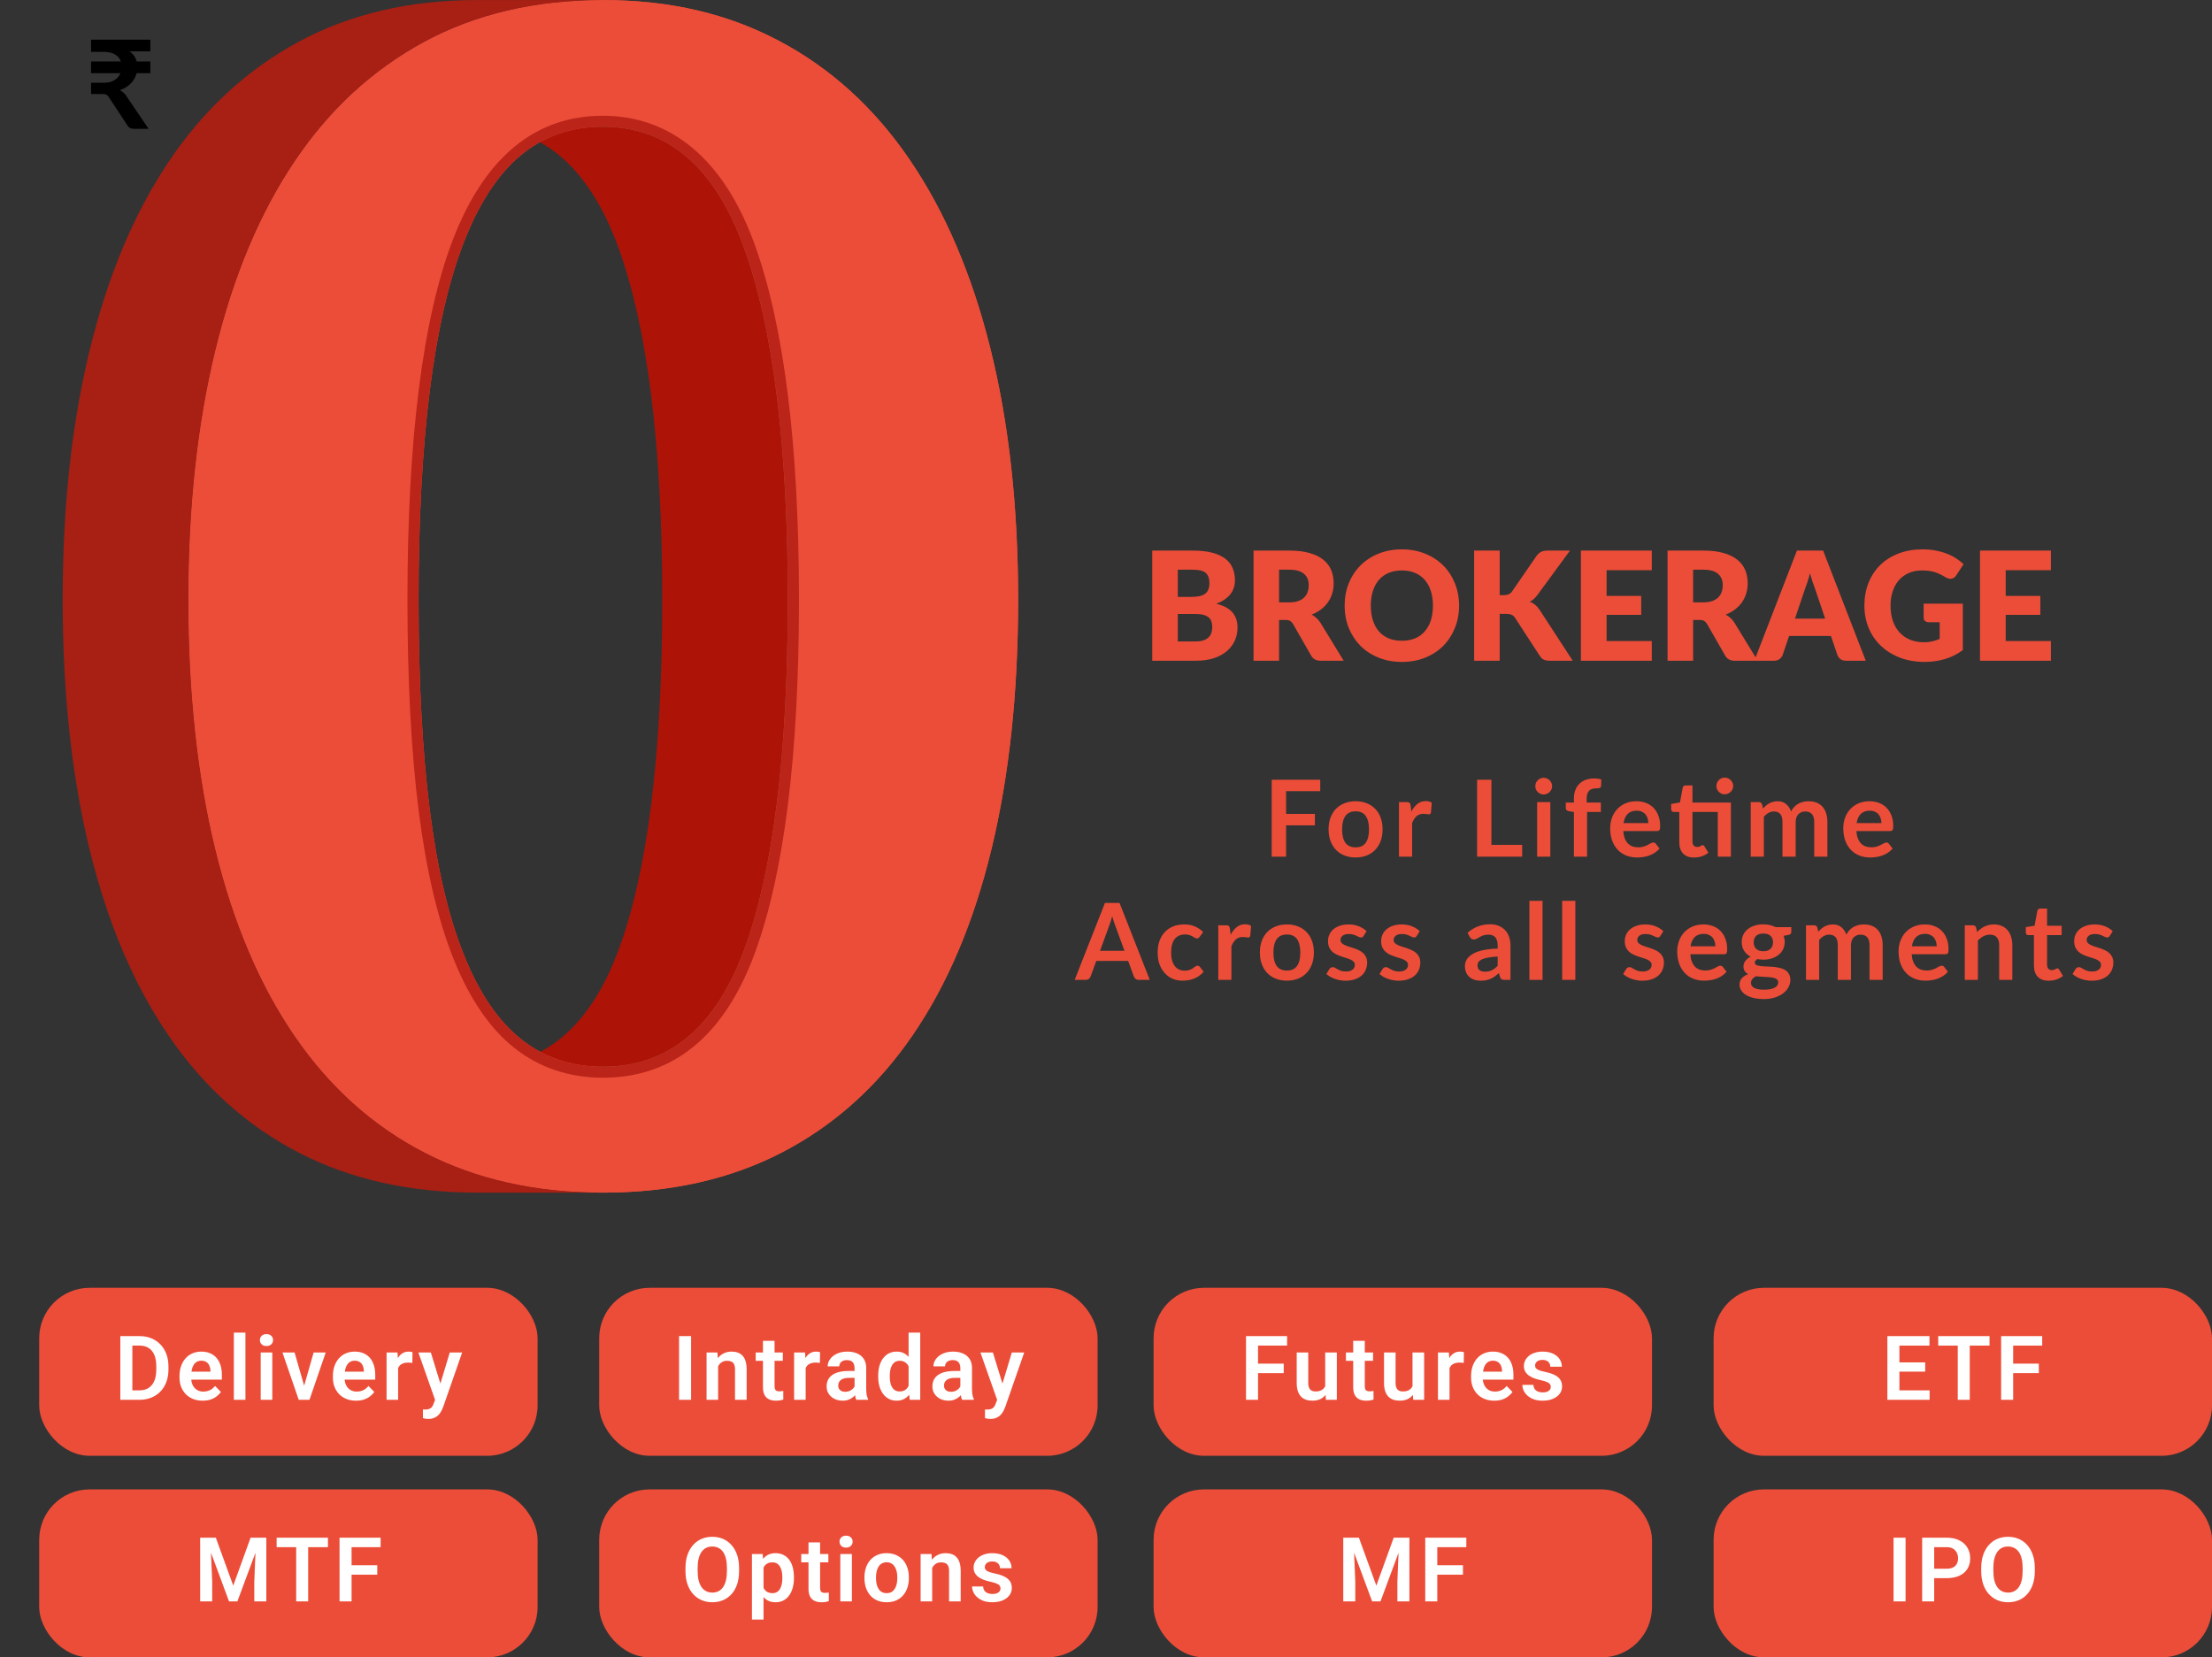 <svg width="395" height="296" viewBox="0 0 395 296" fill="none" xmlns="http://www.w3.org/2000/svg">
<rect x="0" y="0" width="395" height="296" fill="#333333" stroke="none"/>
<path d="M213.534 114.557C214.137 114.557 214.627 114.481 215.005 114.328C215.392 114.175 215.694 113.977 215.91 113.734C216.126 113.491 216.274 113.216 216.355 112.91C216.436 112.604 216.477 112.294 216.477 111.979C216.477 111.619 216.427 111.295 216.328 111.007C216.238 110.719 216.076 110.476 215.842 110.278C215.617 110.08 215.316 109.927 214.938 109.819C214.56 109.711 214.083 109.657 213.507 109.657H210.321V114.557H213.534ZM210.321 101.746V106.606H212.697C213.201 106.606 213.655 106.57 214.06 106.498C214.465 106.426 214.807 106.3 215.086 106.12C215.374 105.94 215.59 105.692 215.734 105.377C215.887 105.062 215.964 104.666 215.964 104.189C215.964 103.721 215.905 103.334 215.788 103.028C215.671 102.713 215.491 102.461 215.248 102.272C215.005 102.083 214.695 101.948 214.317 101.867C213.948 101.786 213.507 101.746 212.994 101.746H210.321ZM212.994 98.331C214.353 98.331 215.509 98.457 216.463 98.709C217.417 98.96 218.196 99.316 218.799 99.775C219.402 100.234 219.838 100.792 220.108 101.449C220.387 102.106 220.527 102.839 220.527 103.649C220.527 104.09 220.464 104.518 220.338 104.932C220.212 105.337 220.014 105.719 219.744 106.079C219.474 106.43 219.127 106.754 218.704 107.051C218.281 107.348 217.773 107.605 217.179 107.821C218.475 108.136 219.433 108.644 220.054 109.346C220.675 110.048 220.986 110.957 220.986 112.073C220.986 112.91 220.824 113.689 220.5 114.409C220.176 115.129 219.699 115.759 219.069 116.299C218.448 116.83 217.678 117.248 216.76 117.555C215.842 117.852 214.794 118 213.615 118H205.758V98.331H212.994ZM230.244 107.578C230.865 107.578 231.392 107.501 231.824 107.348C232.265 107.186 232.625 106.966 232.904 106.687C233.183 106.408 233.385 106.084 233.511 105.715C233.637 105.337 233.7 104.932 233.7 104.5C233.7 103.636 233.417 102.961 232.85 102.475C232.292 101.989 231.423 101.746 230.244 101.746H228.408V107.578H230.244ZM239.937 118H235.806C235.041 118 234.492 117.712 234.159 117.136L230.892 111.425C230.739 111.182 230.568 111.007 230.379 110.899C230.19 110.782 229.92 110.723 229.569 110.723H228.408V118H223.845V98.331H230.244C231.666 98.331 232.877 98.479 233.876 98.776C234.884 99.064 235.703 99.469 236.333 99.991C236.972 100.513 237.435 101.129 237.723 101.84C238.011 102.551 238.155 103.325 238.155 104.162C238.155 104.801 238.07 105.404 237.899 105.971C237.728 106.538 237.476 107.065 237.143 107.551C236.81 108.028 236.396 108.455 235.901 108.833C235.415 109.211 234.852 109.522 234.213 109.765C234.51 109.918 234.789 110.111 235.05 110.345C235.311 110.57 235.545 110.84 235.752 111.155L239.937 118ZM260.553 108.158C260.553 109.58 260.305 110.903 259.81 112.127C259.324 113.351 258.636 114.418 257.745 115.327C256.854 116.227 255.778 116.933 254.518 117.446C253.267 117.96 251.877 118.216 250.347 118.216C248.817 118.216 247.422 117.96 246.162 117.446C244.902 116.933 243.822 116.227 242.922 115.327C242.031 114.418 241.338 113.351 240.843 112.127C240.357 110.903 240.114 109.58 240.114 108.158C240.114 106.736 240.357 105.413 240.843 104.189C241.338 102.965 242.031 101.903 242.922 101.003C243.822 100.103 244.902 99.397 246.162 98.884C247.422 98.371 248.817 98.115 250.347 98.115C251.877 98.115 253.267 98.376 254.518 98.897C255.778 99.41 256.854 100.117 257.745 101.017C258.636 101.917 259.324 102.979 259.81 104.203C260.305 105.427 260.553 106.745 260.553 108.158ZM255.882 108.158C255.882 107.186 255.756 106.313 255.504 105.539C255.252 104.756 254.887 104.095 254.41 103.555C253.942 103.015 253.366 102.601 252.682 102.313C251.998 102.025 251.22 101.881 250.347 101.881C249.465 101.881 248.677 102.025 247.984 102.313C247.3 102.601 246.72 103.015 246.243 103.555C245.775 104.095 245.415 104.756 245.163 105.539C244.911 106.313 244.785 107.186 244.785 108.158C244.785 109.139 244.911 110.021 245.163 110.804C245.415 111.578 245.775 112.235 246.243 112.775C246.72 113.315 247.3 113.729 247.984 114.017C248.677 114.296 249.465 114.436 250.347 114.436C251.22 114.436 251.998 114.296 252.682 114.017C253.366 113.729 253.942 113.315 254.41 112.775C254.887 112.235 255.252 111.578 255.504 110.804C255.756 110.021 255.882 109.139 255.882 108.158ZM267.801 106.295H268.53C269.205 106.295 269.691 106.084 269.988 105.661L274.416 99.235C274.677 98.893 274.956 98.659 275.253 98.533C275.559 98.398 275.937 98.331 276.387 98.331H280.356L274.524 106.282C274.11 106.831 273.664 107.227 273.187 107.47C273.529 107.596 273.84 107.771 274.119 107.996C274.398 108.221 274.659 108.514 274.902 108.874L280.842 118H276.765C276.504 118 276.279 117.982 276.09 117.946C275.91 117.91 275.752 117.856 275.617 117.784C275.482 117.712 275.365 117.626 275.266 117.527C275.167 117.419 275.073 117.298 274.983 117.163L270.528 110.318C270.366 110.066 270.159 109.891 269.907 109.792C269.664 109.684 269.331 109.63 268.908 109.63H267.801V118H263.238V98.331H267.801V106.295ZM286.891 101.84V106.43H293.074V109.805H286.891V114.49H294.964V118H282.301V98.331H294.964V101.84H286.891ZM304.178 107.578C304.799 107.578 305.325 107.501 305.757 107.348C306.198 107.186 306.558 106.966 306.837 106.687C307.116 106.408 307.319 106.084 307.445 105.715C307.571 105.337 307.634 104.932 307.634 104.5C307.634 103.636 307.35 102.961 306.783 102.475C306.225 101.989 305.357 101.746 304.178 101.746H302.342V107.578H304.178ZM313.871 118H309.74C308.975 118 308.426 117.712 308.093 117.136L304.826 111.425C304.673 111.182 304.502 111.007 304.313 110.899C304.124 110.782 303.854 110.723 303.503 110.723H302.342V118H297.779V98.331H304.178C305.6 98.331 306.81 98.479 307.809 98.776C308.817 99.064 309.636 99.469 310.266 99.991C310.905 100.513 311.369 101.129 311.657 101.84C311.945 102.551 312.089 103.325 312.089 104.162C312.089 104.801 312.003 105.404 311.832 105.971C311.661 106.538 311.409 107.065 311.076 107.551C310.743 108.028 310.329 108.455 309.834 108.833C309.348 109.211 308.786 109.522 308.147 109.765C308.444 109.918 308.723 110.111 308.984 110.345C309.245 110.57 309.479 110.84 309.686 111.155L313.871 118ZM325.919 110.48L324.097 105.094C323.962 104.752 323.818 104.351 323.665 103.892C323.512 103.424 323.359 102.92 323.206 102.38C323.071 102.929 322.927 103.438 322.774 103.906C322.621 104.374 322.477 104.779 322.342 105.121L320.533 110.48H325.919ZM333.169 118H329.632C329.236 118 328.916 117.91 328.673 117.73C328.43 117.541 328.246 117.302 328.12 117.014L326.959 113.585H319.48L318.319 117.014C318.22 117.266 318.04 117.496 317.779 117.703C317.527 117.901 317.212 118 316.834 118H313.27L320.884 98.331H325.555L333.169 118ZM343.51 107.807H350.503V116.11C349.495 116.848 348.42 117.383 347.277 117.716C346.143 118.049 344.955 118.216 343.713 118.216C342.093 118.216 340.617 117.964 339.285 117.46C337.962 116.947 336.828 116.245 335.883 115.354C334.938 114.454 334.209 113.392 333.696 112.168C333.183 110.935 332.926 109.598 332.926 108.158C332.926 106.691 333.169 105.346 333.655 104.122C334.141 102.889 334.834 101.827 335.734 100.936C336.643 100.045 337.737 99.352 339.015 98.857C340.302 98.362 341.737 98.115 343.321 98.115C344.14 98.115 344.91 98.182 345.63 98.317C346.35 98.452 347.011 98.636 347.614 98.871C348.226 99.105 348.784 99.383 349.288 99.707C349.792 100.031 350.242 100.382 350.638 100.76L349.315 102.772C349.108 103.087 348.838 103.28 348.505 103.352C348.181 103.424 347.83 103.343 347.452 103.109C347.092 102.893 346.75 102.709 346.426 102.556C346.111 102.394 345.787 102.263 345.454 102.164C345.121 102.065 344.77 101.993 344.401 101.948C344.032 101.903 343.618 101.881 343.159 101.881C342.304 101.881 341.535 102.034 340.851 102.34C340.167 102.637 339.582 103.06 339.096 103.609C338.619 104.158 338.25 104.819 337.989 105.593C337.728 106.358 337.597 107.213 337.597 108.158C337.597 109.202 337.741 110.129 338.029 110.939C338.317 111.749 338.722 112.433 339.244 112.991C339.775 113.549 340.405 113.977 341.134 114.274C341.872 114.562 342.687 114.706 343.578 114.706C344.127 114.706 344.622 114.652 345.063 114.544C345.513 114.436 345.949 114.292 346.372 114.112V111.128H344.428C344.14 111.128 343.915 111.052 343.753 110.899C343.591 110.746 343.51 110.552 343.51 110.318V107.807ZM358.162 101.84V106.43H364.345V109.805H358.162V114.49H366.235V118H353.572V98.331H366.235V101.84H358.162Z" fill="#EC4D38"/>
<path d="M229.656 141.296V145.362H234.805V147.404H229.656V153H227.091V139.263H235.755V141.296H229.656ZM242.082 143.101C242.804 143.101 243.459 143.218 244.048 143.453C244.644 143.687 245.15 144.019 245.568 144.45C245.993 144.881 246.319 145.406 246.547 146.027C246.775 146.648 246.889 147.341 246.889 148.107C246.889 148.88 246.775 149.577 246.547 150.197C246.319 150.818 245.993 151.347 245.568 151.784C245.15 152.221 244.644 152.557 244.048 152.791C243.459 153.025 242.804 153.143 242.082 153.143C241.353 153.143 240.692 153.025 240.096 152.791C239.501 152.557 238.991 152.221 238.567 151.784C238.149 151.347 237.823 150.818 237.588 150.197C237.36 149.577 237.246 148.88 237.246 148.107C237.246 147.341 237.36 146.648 237.588 146.027C237.823 145.406 238.149 144.881 238.567 144.45C238.991 144.019 239.501 143.687 240.096 143.453C240.692 143.218 241.353 143.101 242.082 143.101ZM242.082 151.337C242.892 151.337 243.491 151.065 243.877 150.52C244.27 149.976 244.466 149.178 244.466 148.126C244.466 147.075 244.27 146.274 243.877 145.723C243.491 145.172 242.892 144.896 242.082 144.896C241.258 144.896 240.647 145.175 240.248 145.732C239.856 146.283 239.659 147.081 239.659 148.126C239.659 149.171 239.856 149.969 240.248 150.52C240.647 151.065 241.258 151.337 242.082 151.337ZM252.032 144.944C252.336 144.361 252.697 143.905 253.115 143.576C253.533 143.24 254.027 143.072 254.597 143.072C255.047 143.072 255.408 143.171 255.68 143.367L255.528 145.124C255.497 145.238 255.449 145.321 255.386 145.371C255.329 145.416 255.25 145.438 255.148 145.438C255.053 145.438 254.911 145.422 254.721 145.39C254.537 145.359 254.357 145.343 254.179 145.343C253.92 145.343 253.689 145.381 253.486 145.457C253.283 145.533 253.1 145.644 252.935 145.789C252.777 145.929 252.634 146.1 252.507 146.302C252.387 146.505 252.273 146.736 252.165 146.996V153H249.819V143.253H251.196C251.437 143.253 251.605 143.297 251.7 143.386C251.795 143.468 251.858 143.62 251.89 143.842L252.032 144.944ZM271.816 150.891V153H263.769V139.263H266.325V150.891H271.816ZM276.842 143.253V153H274.486V143.253H276.842ZM277.165 140.412C277.165 140.615 277.124 140.805 277.041 140.982C276.959 141.16 276.848 141.315 276.709 141.448C276.576 141.581 276.417 141.689 276.234 141.771C276.05 141.847 275.854 141.885 275.645 141.885C275.442 141.885 275.249 141.847 275.065 141.771C274.888 141.689 274.733 141.581 274.6 141.448C274.467 141.315 274.359 141.16 274.277 140.982C274.201 140.805 274.163 140.615 274.163 140.412C274.163 140.203 274.201 140.007 274.277 139.823C274.359 139.64 274.467 139.481 274.6 139.348C274.733 139.215 274.888 139.111 275.065 139.035C275.249 138.953 275.442 138.911 275.645 138.911C275.854 138.911 276.05 138.953 276.234 139.035C276.417 139.111 276.576 139.215 276.709 139.348C276.848 139.481 276.959 139.64 277.041 139.823C277.124 140.007 277.165 140.203 277.165 140.412ZM281.058 153V145.02L280.213 144.887C280.029 144.849 279.88 144.786 279.766 144.697C279.658 144.602 279.605 144.469 279.605 144.298V143.338H281.058V142.616C281.058 142.059 281.14 141.559 281.305 141.115C281.476 140.672 281.717 140.295 282.027 139.985C282.344 139.675 282.727 139.437 283.177 139.272C283.626 139.108 284.133 139.025 284.697 139.025C285.146 139.025 285.564 139.086 285.951 139.206L285.903 140.384C285.897 140.473 285.871 140.545 285.827 140.602C285.783 140.653 285.723 140.694 285.647 140.726C285.577 140.751 285.495 140.77 285.4 140.783C285.305 140.789 285.203 140.792 285.096 140.792C284.817 140.792 284.567 140.824 284.345 140.887C284.13 140.944 283.946 141.049 283.794 141.201C283.642 141.347 283.525 141.543 283.443 141.79C283.367 142.031 283.329 142.331 283.329 142.692V143.338H285.865V145.01H283.405V153H281.058ZM294.343 147.005C294.343 146.701 294.299 146.416 294.21 146.15C294.128 145.878 294.001 145.641 293.83 145.438C293.659 145.235 293.441 145.077 293.175 144.963C292.915 144.843 292.611 144.782 292.263 144.782C291.585 144.782 291.05 144.976 290.657 145.362C290.271 145.748 290.024 146.296 289.916 147.005H294.343ZM289.869 148.421C289.907 148.921 289.995 149.355 290.135 149.722C290.274 150.083 290.458 150.384 290.686 150.625C290.914 150.859 291.183 151.037 291.493 151.157C291.81 151.271 292.158 151.328 292.538 151.328C292.918 151.328 293.244 151.284 293.517 151.195C293.795 151.106 294.036 151.008 294.239 150.9C294.448 150.793 294.628 150.695 294.78 150.606C294.939 150.517 295.091 150.473 295.236 150.473C295.433 150.473 295.578 150.546 295.673 150.691L296.348 151.546C296.088 151.85 295.797 152.107 295.474 152.316C295.151 152.519 294.812 152.683 294.457 152.81C294.109 152.93 293.751 153.016 293.384 153.067C293.023 153.117 292.671 153.143 292.329 153.143C291.652 153.143 291.021 153.032 290.439 152.81C289.856 152.582 289.349 152.249 288.919 151.812C288.488 151.369 288.149 150.824 287.902 150.178C287.655 149.526 287.532 148.772 287.532 147.917C287.532 147.252 287.639 146.629 287.855 146.046C288.07 145.457 288.377 144.947 288.776 144.516C289.182 144.079 289.672 143.734 290.249 143.481C290.831 143.228 291.487 143.101 292.215 143.101C292.83 143.101 293.396 143.199 293.916 143.395C294.435 143.592 294.882 143.88 295.255 144.26C295.629 144.634 295.92 145.096 296.129 145.647C296.345 146.192 296.452 146.815 296.452 147.518C296.452 147.873 296.414 148.114 296.338 148.24C296.262 148.361 296.117 148.421 295.901 148.421H289.869ZM309.093 153H306.746V145.01H302.224V150.292C302.224 150.596 302.297 150.834 302.443 151.005C302.595 151.176 302.801 151.261 303.06 151.261C303.206 151.261 303.326 151.246 303.421 151.214C303.523 151.176 303.608 151.138 303.678 151.1C303.754 151.062 303.82 151.027 303.877 150.995C303.934 150.957 303.991 150.938 304.048 150.938C304.118 150.938 304.175 150.957 304.219 150.995C304.264 151.027 304.311 151.078 304.362 151.147L305.065 152.287C304.723 152.572 304.33 152.788 303.887 152.933C303.444 153.079 302.984 153.152 302.509 153.152C301.661 153.152 301.008 152.914 300.552 152.439C300.103 151.958 299.878 151.296 299.878 150.454V145.01H298.88C298.754 145.01 298.646 144.969 298.557 144.887C298.469 144.805 298.424 144.681 298.424 144.516V143.585L299.992 143.319L300.486 140.669C300.518 140.542 300.578 140.444 300.666 140.374C300.755 140.305 300.869 140.27 301.008 140.27H302.224V143.338H309.093V153ZM309.501 140.374C309.501 140.577 309.46 140.77 309.378 140.954C309.296 141.131 309.185 141.286 309.045 141.419C308.912 141.552 308.751 141.66 308.561 141.742C308.377 141.818 308.181 141.856 307.972 141.856C307.769 141.856 307.579 141.818 307.402 141.742C307.225 141.66 307.069 141.552 306.936 141.419C306.803 141.286 306.696 141.131 306.613 140.954C306.537 140.77 306.499 140.577 306.499 140.374C306.499 140.165 306.537 139.972 306.613 139.795C306.696 139.611 306.803 139.453 306.936 139.32C307.069 139.181 307.225 139.073 307.402 138.997C307.579 138.915 307.769 138.873 307.972 138.873C308.181 138.873 308.377 138.915 308.561 138.997C308.751 139.073 308.912 139.181 309.045 139.32C309.185 139.453 309.296 139.611 309.378 139.795C309.46 139.972 309.501 140.165 309.501 140.374ZM312.628 153V143.253H314.063C314.367 143.253 314.566 143.395 314.661 143.68L314.813 144.402C314.984 144.212 315.161 144.038 315.345 143.88C315.535 143.722 315.735 143.585 315.944 143.471C316.159 143.357 316.387 143.269 316.628 143.205C316.875 143.136 317.144 143.101 317.435 143.101C318.049 143.101 318.553 143.269 318.946 143.604C319.345 143.934 319.642 144.374 319.839 144.925C319.991 144.602 320.181 144.326 320.409 144.098C320.637 143.864 320.887 143.674 321.159 143.528C321.431 143.383 321.72 143.275 322.024 143.205C322.334 143.136 322.644 143.101 322.955 143.101C323.493 143.101 323.971 143.183 324.389 143.348C324.807 143.513 325.159 143.753 325.444 144.07C325.729 144.387 325.944 144.773 326.09 145.229C326.242 145.685 326.318 146.207 326.318 146.796V153H323.971V146.796C323.971 146.176 323.835 145.71 323.563 145.4C323.29 145.083 322.891 144.925 322.366 144.925C322.125 144.925 321.9 144.966 321.691 145.048C321.488 145.131 321.308 145.251 321.15 145.409C320.998 145.561 320.877 145.755 320.789 145.989C320.7 146.223 320.656 146.492 320.656 146.796V153H318.3V146.796C318.3 146.144 318.167 145.669 317.901 145.371C317.641 145.074 317.258 144.925 316.751 144.925C316.409 144.925 316.089 145.01 315.792 145.181C315.5 145.346 315.228 145.574 314.975 145.865V153H312.628ZM335.967 147.005C335.967 146.701 335.923 146.416 335.834 146.15C335.752 145.878 335.625 145.641 335.454 145.438C335.283 145.235 335.065 145.077 334.799 144.963C334.539 144.843 334.235 144.782 333.887 144.782C333.209 144.782 332.674 144.976 332.281 145.362C331.895 145.748 331.648 146.296 331.54 147.005H335.967ZM331.493 148.421C331.531 148.921 331.62 149.355 331.759 149.722C331.898 150.083 332.082 150.384 332.31 150.625C332.538 150.859 332.807 151.037 333.117 151.157C333.434 151.271 333.782 151.328 334.162 151.328C334.542 151.328 334.869 151.284 335.141 151.195C335.42 151.106 335.66 151.008 335.863 150.9C336.072 150.793 336.252 150.695 336.404 150.606C336.563 150.517 336.715 150.473 336.86 150.473C337.057 150.473 337.202 150.546 337.297 150.691L337.972 151.546C337.712 151.85 337.421 152.107 337.098 152.316C336.775 152.519 336.436 152.683 336.081 152.81C335.733 152.93 335.375 153.016 335.008 153.067C334.647 153.117 334.295 153.143 333.953 153.143C333.276 153.143 332.646 153.032 332.063 152.81C331.48 152.582 330.974 152.249 330.543 151.812C330.112 151.369 329.773 150.824 329.526 150.178C329.279 149.526 329.156 148.772 329.156 147.917C329.156 147.252 329.264 146.629 329.479 146.046C329.694 145.457 330.001 144.947 330.4 144.516C330.806 144.079 331.297 143.734 331.873 143.481C332.456 143.228 333.111 143.101 333.839 143.101C334.454 143.101 335.021 143.199 335.54 143.395C336.059 143.592 336.506 143.88 336.879 144.26C337.253 144.634 337.544 145.096 337.753 145.647C337.969 146.192 338.076 146.815 338.076 147.518C338.076 147.873 338.038 148.114 337.962 148.24C337.886 148.361 337.741 148.421 337.525 148.421H331.493ZM200.801 169.813L199.129 165.243C199.047 165.041 198.962 164.8 198.873 164.521C198.784 164.243 198.696 163.942 198.607 163.619C198.525 163.942 198.439 164.246 198.35 164.531C198.262 164.81 198.176 165.053 198.094 165.262L196.431 169.813H200.801ZM205.314 175H203.338C203.116 175 202.936 174.946 202.796 174.838C202.657 174.724 202.553 174.585 202.483 174.42L201.457 171.618H195.766L194.74 174.42C194.69 174.566 194.592 174.699 194.446 174.819C194.3 174.94 194.12 175 193.904 175H191.909L197.315 161.263H199.918L205.314 175ZM214.228 167.314C214.158 167.403 214.089 167.473 214.019 167.523C213.956 167.574 213.861 167.599 213.734 167.599C213.614 167.599 213.497 167.565 213.383 167.495C213.269 167.419 213.132 167.337 212.974 167.248C212.816 167.153 212.626 167.071 212.404 167.001C212.189 166.925 211.92 166.887 211.597 166.887C211.185 166.887 210.824 166.963 210.514 167.115C210.203 167.261 209.944 167.473 209.735 167.751C209.532 168.03 209.38 168.369 209.279 168.768C209.177 169.161 209.127 169.607 209.127 170.107C209.127 170.627 209.18 171.089 209.288 171.494C209.402 171.9 209.564 172.242 209.773 172.52C209.982 172.793 210.235 173.002 210.533 173.147C210.83 173.287 211.166 173.356 211.54 173.356C211.913 173.356 212.214 173.312 212.442 173.223C212.676 173.128 212.873 173.027 213.031 172.919C213.189 172.805 213.326 172.704 213.44 172.615C213.56 172.52 213.693 172.473 213.839 172.473C214.029 172.473 214.171 172.546 214.266 172.691L214.941 173.546C214.681 173.85 214.399 174.107 214.095 174.316C213.791 174.519 213.474 174.683 213.145 174.81C212.822 174.93 212.486 175.016 212.138 175.067C211.796 175.117 211.454 175.143 211.112 175.143C210.51 175.143 209.944 175.032 209.412 174.81C208.88 174.582 208.414 174.253 208.015 173.822C207.616 173.391 207.299 172.866 207.065 172.245C206.837 171.618 206.723 170.905 206.723 170.107C206.723 169.392 206.824 168.73 207.027 168.122C207.236 167.508 207.54 166.979 207.939 166.535C208.338 166.086 208.832 165.734 209.421 165.481C210.01 165.228 210.688 165.101 211.454 165.101C212.182 165.101 212.819 165.218 213.364 165.453C213.915 165.687 214.409 166.022 214.846 166.459L214.228 167.314ZM219.765 166.944C220.069 166.361 220.43 165.905 220.848 165.576C221.266 165.24 221.76 165.072 222.33 165.072C222.78 165.072 223.141 165.171 223.413 165.367L223.261 167.124C223.229 167.238 223.182 167.321 223.119 167.371C223.062 167.416 222.982 167.438 222.881 167.438C222.786 167.438 222.644 167.422 222.454 167.39C222.27 167.359 222.089 167.343 221.912 167.343C221.652 167.343 221.421 167.381 221.219 167.457C221.016 167.533 220.832 167.644 220.668 167.789C220.509 167.929 220.367 168.1 220.24 168.302C220.12 168.505 220.006 168.736 219.898 168.996V175H217.552V165.253H218.929C219.17 165.253 219.338 165.297 219.433 165.386C219.528 165.468 219.591 165.62 219.623 165.842L219.765 166.944ZM229.814 165.101C230.536 165.101 231.192 165.218 231.781 165.453C232.376 165.687 232.883 166.019 233.301 166.45C233.725 166.881 234.051 167.406 234.279 168.027C234.507 168.648 234.621 169.341 234.621 170.107C234.621 170.88 234.507 171.577 234.279 172.197C234.051 172.818 233.725 173.347 233.301 173.784C232.883 174.221 232.376 174.557 231.781 174.791C231.192 175.025 230.536 175.143 229.814 175.143C229.086 175.143 228.424 175.025 227.829 174.791C227.233 174.557 226.723 174.221 226.299 173.784C225.881 173.347 225.555 172.818 225.321 172.197C225.093 171.577 224.979 170.88 224.979 170.107C224.979 169.341 225.093 168.648 225.321 168.027C225.555 167.406 225.881 166.881 226.299 166.45C226.723 166.019 227.233 165.687 227.829 165.453C228.424 165.218 229.086 165.101 229.814 165.101ZM229.814 173.337C230.625 173.337 231.223 173.065 231.61 172.52C232.002 171.976 232.199 171.178 232.199 170.126C232.199 169.075 232.002 168.274 231.61 167.723C231.223 167.172 230.625 166.896 229.814 166.896C228.991 166.896 228.38 167.175 227.981 167.732C227.588 168.283 227.392 169.081 227.392 170.126C227.392 171.171 227.588 171.969 227.981 172.52C228.38 173.065 228.991 173.337 229.814 173.337ZM243.498 167.153C243.435 167.254 243.368 167.327 243.299 167.371C243.229 167.409 243.14 167.428 243.033 167.428C242.919 167.428 242.795 167.397 242.662 167.333C242.536 167.27 242.387 167.2 242.216 167.124C242.045 167.042 241.848 166.969 241.627 166.906C241.411 166.843 241.155 166.811 240.857 166.811C240.395 166.811 240.031 166.909 239.765 167.105C239.505 167.302 239.375 167.558 239.375 167.875C239.375 168.084 239.442 168.261 239.575 168.407C239.714 168.546 239.895 168.67 240.116 168.777C240.344 168.885 240.601 168.983 240.886 169.072C241.171 169.154 241.459 169.246 241.75 169.347C242.048 169.449 242.339 169.566 242.624 169.699C242.909 169.826 243.163 169.99 243.384 170.193C243.612 170.389 243.793 170.627 243.926 170.905C244.065 171.184 244.135 171.52 244.135 171.912C244.135 172.381 244.049 172.815 243.878 173.214C243.714 173.607 243.467 173.949 243.137 174.24C242.808 174.525 242.399 174.75 241.912 174.914C241.43 175.073 240.873 175.152 240.24 175.152C239.904 175.152 239.575 175.12 239.252 175.057C238.935 175 238.628 174.918 238.33 174.81C238.039 174.702 237.767 174.576 237.513 174.43C237.266 174.284 237.048 174.126 236.858 173.955L237.399 173.062C237.469 172.954 237.551 172.872 237.646 172.815C237.741 172.758 237.862 172.729 238.007 172.729C238.153 172.729 238.289 172.771 238.416 172.853C238.549 172.935 238.701 173.024 238.872 173.119C239.043 173.214 239.242 173.303 239.47 173.385C239.705 173.467 239.999 173.508 240.354 173.508C240.632 173.508 240.87 173.477 241.066 173.413C241.269 173.344 241.434 173.255 241.56 173.147C241.693 173.04 241.788 172.916 241.845 172.777C241.909 172.631 241.94 172.482 241.94 172.33C241.94 172.102 241.871 171.916 241.731 171.77C241.598 171.624 241.418 171.498 241.19 171.39C240.968 171.282 240.712 171.187 240.42 171.105C240.135 171.016 239.841 170.921 239.537 170.82C239.239 170.719 238.945 170.601 238.653 170.468C238.368 170.329 238.112 170.155 237.884 169.946C237.662 169.737 237.482 169.48 237.342 169.176C237.209 168.872 237.143 168.505 237.143 168.074C237.143 167.675 237.222 167.295 237.38 166.934C237.539 166.573 237.77 166.26 238.074 165.994C238.384 165.722 238.767 165.506 239.223 165.348C239.686 165.183 240.218 165.101 240.819 165.101C241.491 165.101 242.102 165.212 242.653 165.433C243.204 165.655 243.663 165.946 244.03 166.307L243.498 167.153ZM252.988 167.153C252.925 167.254 252.858 167.327 252.788 167.371C252.719 167.409 252.63 167.428 252.522 167.428C252.408 167.428 252.285 167.397 252.152 167.333C252.025 167.27 251.876 167.2 251.705 167.124C251.534 167.042 251.338 166.969 251.116 166.906C250.901 166.843 250.645 166.811 250.347 166.811C249.885 166.811 249.52 166.909 249.254 167.105C248.995 167.302 248.865 167.558 248.865 167.875C248.865 168.084 248.931 168.261 249.064 168.407C249.204 168.546 249.384 168.67 249.606 168.777C249.834 168.885 250.09 168.983 250.375 169.072C250.66 169.154 250.949 169.246 251.24 169.347C251.538 169.449 251.829 169.566 252.114 169.699C252.399 169.826 252.652 169.99 252.874 170.193C253.102 170.389 253.282 170.627 253.415 170.905C253.555 171.184 253.624 171.52 253.624 171.912C253.624 172.381 253.539 172.815 253.368 173.214C253.203 173.607 252.956 173.949 252.627 174.24C252.298 174.525 251.889 174.75 251.401 174.914C250.92 175.073 250.363 175.152 249.729 175.152C249.394 175.152 249.064 175.12 248.741 175.057C248.425 175 248.118 174.918 247.82 174.81C247.529 174.702 247.256 174.576 247.003 174.43C246.756 174.284 246.537 174.126 246.347 173.955L246.889 173.062C246.959 172.954 247.041 172.872 247.136 172.815C247.231 172.758 247.351 172.729 247.497 172.729C247.643 172.729 247.779 172.771 247.905 172.853C248.038 172.935 248.19 173.024 248.361 173.119C248.532 173.214 248.732 173.303 248.96 173.385C249.194 173.467 249.489 173.508 249.843 173.508C250.122 173.508 250.36 173.477 250.556 173.413C250.759 173.344 250.923 173.255 251.05 173.147C251.183 173.04 251.278 172.916 251.335 172.777C251.398 172.631 251.43 172.482 251.43 172.33C251.43 172.102 251.36 171.916 251.221 171.77C251.088 171.624 250.907 171.498 250.679 171.39C250.458 171.282 250.201 171.187 249.91 171.105C249.625 171.016 249.33 170.921 249.026 170.82C248.729 170.719 248.434 170.601 248.143 170.468C247.858 170.329 247.601 170.155 247.373 169.946C247.152 169.737 246.971 169.48 246.832 169.176C246.699 168.872 246.632 168.505 246.632 168.074C246.632 167.675 246.712 167.295 246.87 166.934C247.028 166.573 247.259 166.26 247.563 165.994C247.874 165.722 248.257 165.506 248.713 165.348C249.175 165.183 249.707 165.101 250.309 165.101C250.98 165.101 251.591 165.212 252.142 165.433C252.693 165.655 253.153 165.946 253.52 166.307L252.988 167.153ZM267.44 170.839C266.762 170.871 266.192 170.931 265.73 171.019C265.267 171.102 264.897 171.209 264.618 171.342C264.339 171.475 264.14 171.631 264.02 171.808C263.899 171.985 263.839 172.178 263.839 172.387C263.839 172.799 263.959 173.094 264.2 173.271C264.447 173.448 264.767 173.537 265.16 173.537C265.641 173.537 266.056 173.451 266.404 173.28C266.759 173.103 267.104 172.837 267.44 172.482V170.839ZM262.063 166.611C263.184 165.585 264.533 165.072 266.11 165.072C266.68 165.072 267.189 165.167 267.639 165.357C268.089 165.541 268.469 165.801 268.779 166.136C269.089 166.466 269.324 166.862 269.482 167.324C269.647 167.786 269.729 168.293 269.729 168.844V175H268.665C268.443 175 268.272 174.968 268.152 174.905C268.032 174.835 267.937 174.699 267.867 174.496L267.658 173.793C267.411 174.015 267.17 174.211 266.936 174.382C266.702 174.547 266.458 174.686 266.205 174.8C265.951 174.914 265.679 175 265.388 175.057C265.103 175.12 264.786 175.152 264.438 175.152C264.026 175.152 263.646 175.098 263.298 174.99C262.949 174.876 262.648 174.709 262.395 174.487C262.142 174.265 261.945 173.99 261.806 173.66C261.667 173.331 261.597 172.948 261.597 172.511C261.597 172.264 261.638 172.02 261.721 171.779C261.803 171.532 261.936 171.298 262.12 171.076C262.31 170.855 262.553 170.646 262.851 170.449C263.149 170.253 263.513 170.082 263.944 169.936C264.381 169.791 264.887 169.674 265.464 169.585C266.04 169.49 266.699 169.433 267.44 169.414V168.844C267.44 168.192 267.3 167.71 267.022 167.4C266.743 167.083 266.341 166.925 265.815 166.925C265.435 166.925 265.118 166.969 264.865 167.058C264.618 167.147 264.4 167.248 264.21 167.362C264.02 167.47 263.845 167.568 263.687 167.656C263.535 167.745 263.364 167.789 263.174 167.789C263.009 167.789 262.87 167.748 262.756 167.666C262.642 167.577 262.55 167.476 262.481 167.362L262.063 166.611ZM275.454 160.883V175H273.108V160.883H275.454ZM281.307 160.883V175H278.96V160.883H281.307ZM296.492 167.153C296.429 167.254 296.362 167.327 296.292 167.371C296.223 167.409 296.134 167.428 296.026 167.428C295.912 167.428 295.789 167.397 295.656 167.333C295.529 167.27 295.38 167.2 295.209 167.124C295.038 167.042 294.842 166.969 294.62 166.906C294.405 166.843 294.149 166.811 293.851 166.811C293.389 166.811 293.024 166.909 292.758 167.105C292.499 167.302 292.369 167.558 292.369 167.875C292.369 168.084 292.435 168.261 292.568 168.407C292.708 168.546 292.888 168.67 293.11 168.777C293.338 168.885 293.594 168.983 293.879 169.072C294.164 169.154 294.453 169.246 294.744 169.347C295.042 169.449 295.333 169.566 295.618 169.699C295.903 169.826 296.156 169.99 296.378 170.193C296.606 170.389 296.786 170.627 296.919 170.905C297.059 171.184 297.128 171.52 297.128 171.912C297.128 172.381 297.043 172.815 296.872 173.214C296.707 173.607 296.46 173.949 296.131 174.24C295.802 174.525 295.393 174.75 294.905 174.914C294.424 175.073 293.867 175.152 293.233 175.152C292.898 175.152 292.568 175.12 292.245 175.057C291.929 175 291.622 174.918 291.324 174.81C291.033 174.702 290.76 174.576 290.507 174.43C290.26 174.284 290.041 174.126 289.851 173.955L290.393 173.062C290.463 172.954 290.545 172.872 290.64 172.815C290.735 172.758 290.855 172.729 291.001 172.729C291.147 172.729 291.283 172.771 291.409 172.853C291.542 172.935 291.694 173.024 291.865 173.119C292.036 173.214 292.236 173.303 292.464 173.385C292.698 173.467 292.993 173.508 293.347 173.508C293.626 173.508 293.864 173.477 294.06 173.413C294.263 173.344 294.427 173.255 294.554 173.147C294.687 173.04 294.782 172.916 294.839 172.777C294.902 172.631 294.934 172.482 294.934 172.33C294.934 172.102 294.864 171.916 294.725 171.77C294.592 171.624 294.411 171.498 294.183 171.39C293.962 171.282 293.705 171.187 293.414 171.105C293.129 171.016 292.834 170.921 292.53 170.82C292.233 170.719 291.938 170.601 291.647 170.468C291.362 170.329 291.105 170.155 290.877 169.946C290.656 169.737 290.475 169.48 290.336 169.176C290.203 168.872 290.136 168.505 290.136 168.074C290.136 167.675 290.216 167.295 290.374 166.934C290.532 166.573 290.763 166.26 291.067 165.994C291.378 165.722 291.761 165.506 292.217 165.348C292.679 165.183 293.211 165.101 293.813 165.101C294.484 165.101 295.095 165.212 295.646 165.433C296.197 165.655 296.657 165.946 297.024 166.307L296.492 167.153ZM306.314 169.005C306.314 168.701 306.27 168.416 306.181 168.15C306.099 167.878 305.972 167.641 305.801 167.438C305.63 167.235 305.412 167.077 305.146 166.963C304.886 166.843 304.582 166.782 304.234 166.782C303.556 166.782 303.021 166.976 302.628 167.362C302.242 167.748 301.995 168.296 301.887 169.005H306.314ZM301.84 170.421C301.878 170.921 301.966 171.355 302.106 171.722C302.245 172.083 302.429 172.384 302.657 172.625C302.885 172.859 303.154 173.037 303.464 173.157C303.781 173.271 304.129 173.328 304.509 173.328C304.889 173.328 305.215 173.284 305.488 173.195C305.766 173.106 306.007 173.008 306.21 172.9C306.419 172.793 306.599 172.695 306.751 172.606C306.909 172.517 307.061 172.473 307.207 172.473C307.403 172.473 307.549 172.546 307.644 172.691L308.319 173.546C308.059 173.85 307.768 174.107 307.445 174.316C307.122 174.519 306.783 174.683 306.428 174.81C306.08 174.93 305.722 175.016 305.355 175.067C304.994 175.117 304.642 175.143 304.3 175.143C303.622 175.143 302.992 175.032 302.41 174.81C301.827 174.582 301.32 174.249 300.89 173.812C300.459 173.369 300.12 172.824 299.873 172.178C299.626 171.526 299.503 170.772 299.503 169.917C299.503 169.252 299.61 168.629 299.826 168.046C300.041 167.457 300.348 166.947 300.747 166.516C301.152 166.079 301.643 165.734 302.22 165.481C302.802 165.228 303.458 165.101 304.186 165.101C304.8 165.101 305.367 165.199 305.887 165.395C306.406 165.592 306.852 165.88 307.226 166.26C307.6 166.634 307.891 167.096 308.1 167.647C308.315 168.192 308.423 168.815 308.423 169.518C308.423 169.873 308.385 170.114 308.309 170.24C308.233 170.361 308.087 170.421 307.872 170.421H301.84ZM314.886 169.889C315.178 169.889 315.431 169.851 315.646 169.775C315.862 169.693 316.039 169.582 316.178 169.442C316.324 169.303 316.432 169.135 316.501 168.939C316.577 168.743 316.615 168.527 316.615 168.293C316.615 167.812 316.47 167.432 316.178 167.153C315.893 166.868 315.463 166.725 314.886 166.725C314.31 166.725 313.876 166.868 313.585 167.153C313.3 167.432 313.157 167.812 313.157 168.293C313.157 168.521 313.192 168.733 313.262 168.929C313.338 169.126 313.446 169.297 313.585 169.442C313.731 169.582 313.911 169.693 314.126 169.775C314.348 169.851 314.601 169.889 314.886 169.889ZM317.537 175.437C317.537 175.247 317.48 175.092 317.366 174.971C317.252 174.851 317.097 174.759 316.9 174.696C316.704 174.626 316.473 174.576 316.207 174.544C315.947 174.512 315.669 174.49 315.371 174.477C315.08 174.458 314.776 174.443 314.459 174.43C314.149 174.417 313.845 174.392 313.547 174.354C313.287 174.5 313.075 174.671 312.91 174.867C312.752 175.063 312.673 175.291 312.673 175.551C312.673 175.722 312.714 175.88 312.796 176.026C312.885 176.178 313.021 176.308 313.205 176.416C313.395 176.523 313.639 176.606 313.936 176.663C314.234 176.726 314.598 176.758 315.029 176.758C315.466 176.758 315.843 176.723 316.159 176.653C316.476 176.59 316.736 176.498 316.938 176.378C317.147 176.264 317.299 176.124 317.394 175.96C317.489 175.801 317.537 175.627 317.537 175.437ZM319.874 165.585V166.459C319.874 166.738 319.706 166.909 319.37 166.972L318.496 167.134C318.629 167.47 318.696 167.837 318.696 168.236C318.696 168.717 318.598 169.154 318.401 169.547C318.211 169.933 317.945 170.263 317.603 170.535C317.261 170.807 316.856 171.019 316.387 171.171C315.925 171.317 315.425 171.39 314.886 171.39C314.696 171.39 314.513 171.38 314.335 171.361C314.158 171.342 313.984 171.317 313.813 171.285C313.509 171.469 313.357 171.675 313.357 171.903C313.357 172.099 313.446 172.245 313.623 172.34C313.807 172.429 314.047 172.492 314.345 172.53C314.643 172.568 314.981 172.593 315.361 172.606C315.741 172.612 316.131 172.631 316.53 172.663C316.929 172.695 317.318 172.752 317.698 172.834C318.078 172.91 318.417 173.033 318.715 173.204C319.013 173.375 319.25 173.61 319.427 173.907C319.611 174.199 319.703 174.576 319.703 175.038C319.703 175.469 319.595 175.887 319.38 176.292C319.171 176.697 318.864 177.058 318.458 177.375C318.059 177.692 317.565 177.945 316.976 178.135C316.394 178.331 315.729 178.43 314.981 178.43C314.247 178.43 313.607 178.357 313.062 178.211C312.518 178.072 312.065 177.882 311.704 177.641C311.343 177.407 311.074 177.134 310.896 176.824C310.719 176.514 310.63 176.191 310.63 175.855C310.63 175.399 310.767 175.019 311.039 174.715C311.318 174.405 311.698 174.158 312.179 173.974C311.919 173.841 311.713 173.664 311.561 173.442C311.409 173.22 311.333 172.929 311.333 172.568C311.333 172.422 311.359 172.273 311.409 172.121C311.466 171.963 311.546 171.808 311.647 171.656C311.755 171.504 311.888 171.361 312.046 171.228C312.204 171.089 312.391 170.966 312.606 170.858C312.112 170.592 311.723 170.237 311.438 169.794C311.159 169.351 311.02 168.831 311.02 168.236C311.02 167.755 311.115 167.321 311.305 166.934C311.501 166.542 311.77 166.209 312.112 165.937C312.461 165.658 312.869 165.446 313.338 165.3C313.813 165.155 314.329 165.082 314.886 165.082C315.304 165.082 315.697 165.126 316.064 165.215C316.432 165.297 316.767 165.421 317.071 165.585H319.874ZM322.502 175V165.253H323.937C324.241 165.253 324.44 165.395 324.535 165.68L324.687 166.402C324.858 166.212 325.035 166.038 325.219 165.88C325.409 165.722 325.609 165.585 325.818 165.471C326.033 165.357 326.261 165.269 326.502 165.205C326.749 165.136 327.018 165.101 327.309 165.101C327.923 165.101 328.427 165.269 328.82 165.604C329.219 165.934 329.516 166.374 329.713 166.925C329.865 166.602 330.055 166.326 330.283 166.098C330.511 165.864 330.761 165.674 331.033 165.528C331.305 165.383 331.594 165.275 331.898 165.205C332.208 165.136 332.518 165.101 332.829 165.101C333.367 165.101 333.845 165.183 334.263 165.348C334.681 165.513 335.033 165.753 335.318 166.07C335.603 166.387 335.818 166.773 335.964 167.229C336.116 167.685 336.192 168.207 336.192 168.796V175H333.845V168.796C333.845 168.176 333.709 167.71 333.437 167.4C333.164 167.083 332.765 166.925 332.24 166.925C331.999 166.925 331.774 166.966 331.565 167.048C331.362 167.131 331.182 167.251 331.024 167.409C330.872 167.561 330.751 167.755 330.663 167.989C330.574 168.223 330.53 168.492 330.53 168.796V175H328.174V168.796C328.174 168.144 328.041 167.669 327.775 167.371C327.515 167.074 327.132 166.925 326.625 166.925C326.283 166.925 325.963 167.01 325.666 167.181C325.374 167.346 325.102 167.574 324.849 167.865V175H322.502ZM345.841 169.005C345.841 168.701 345.797 168.416 345.708 168.15C345.626 167.878 345.499 167.641 345.328 167.438C345.157 167.235 344.939 167.077 344.673 166.963C344.413 166.843 344.109 166.782 343.761 166.782C343.083 166.782 342.548 166.976 342.155 167.362C341.769 167.748 341.522 168.296 341.414 169.005H345.841ZM341.367 170.421C341.405 170.921 341.494 171.355 341.633 171.722C341.772 172.083 341.956 172.384 342.184 172.625C342.412 172.859 342.681 173.037 342.991 173.157C343.308 173.271 343.656 173.328 344.036 173.328C344.416 173.328 344.743 173.284 345.015 173.195C345.294 173.106 345.534 173.008 345.737 172.9C345.946 172.793 346.126 172.695 346.278 172.606C346.437 172.517 346.589 172.473 346.734 172.473C346.931 172.473 347.076 172.546 347.171 172.691L347.846 173.546C347.586 173.85 347.295 174.107 346.972 174.316C346.649 174.519 346.31 174.683 345.955 174.81C345.607 174.93 345.249 175.016 344.882 175.067C344.521 175.117 344.169 175.143 343.827 175.143C343.15 175.143 342.52 175.032 341.937 174.81C341.354 174.582 340.848 174.249 340.417 173.812C339.986 173.369 339.647 172.824 339.4 172.178C339.153 171.526 339.03 170.772 339.03 169.917C339.03 169.252 339.138 168.629 339.353 168.046C339.568 167.457 339.875 166.947 340.274 166.516C340.68 166.079 341.171 165.734 341.747 165.481C342.33 165.228 342.985 165.101 343.713 165.101C344.328 165.101 344.895 165.199 345.414 165.395C345.933 165.592 346.38 165.88 346.753 166.26C347.127 166.634 347.418 167.096 347.627 167.647C347.843 168.192 347.95 168.815 347.95 169.518C347.95 169.873 347.912 170.114 347.836 170.24C347.76 170.361 347.615 170.421 347.399 170.421H341.367ZM353.046 166.45C353.242 166.254 353.448 166.073 353.663 165.908C353.885 165.737 354.116 165.595 354.357 165.481C354.604 165.361 354.867 165.269 355.145 165.205C355.424 165.136 355.728 165.101 356.057 165.101C356.589 165.101 357.061 165.193 357.473 165.376C357.885 165.554 358.227 165.807 358.499 166.136C358.778 166.459 358.987 166.849 359.126 167.305C359.272 167.755 359.344 168.252 359.344 168.796V175H356.998V168.796C356.998 168.201 356.862 167.742 356.589 167.419C356.317 167.09 355.902 166.925 355.345 166.925C354.94 166.925 354.56 167.017 354.205 167.2C353.85 167.384 353.515 167.634 353.198 167.951V175H350.851V165.253H352.286C352.59 165.253 352.789 165.395 352.884 165.68L353.046 166.45ZM365.835 175.152C364.986 175.152 364.334 174.914 363.878 174.439C363.428 173.958 363.204 173.296 363.204 172.454V167.01H362.206C362.079 167.01 361.972 166.969 361.883 166.887C361.794 166.805 361.75 166.681 361.75 166.516V165.585L363.318 165.329L363.812 162.669C363.843 162.542 363.903 162.444 363.992 162.374C364.081 162.305 364.195 162.27 364.334 162.27H365.55V165.338H368.153V167.01H365.55V172.292C365.55 172.596 365.623 172.834 365.769 173.005C365.921 173.176 366.126 173.261 366.386 173.261C366.532 173.261 366.652 173.246 366.747 173.214C366.848 173.176 366.934 173.138 367.004 173.1C367.08 173.062 367.146 173.027 367.203 172.995C367.26 172.957 367.317 172.938 367.374 172.938C367.444 172.938 367.501 172.957 367.545 172.995C367.589 173.027 367.637 173.078 367.688 173.147L368.391 174.287C368.049 174.572 367.656 174.788 367.213 174.933C366.769 175.079 366.31 175.152 365.835 175.152ZM376.742 167.153C376.679 167.254 376.613 167.327 376.543 167.371C376.473 167.409 376.385 167.428 376.277 167.428C376.163 167.428 376.039 167.397 375.906 167.333C375.78 167.27 375.631 167.2 375.46 167.124C375.289 167.042 375.093 166.969 374.871 166.906C374.656 166.843 374.399 166.811 374.101 166.811C373.639 166.811 373.275 166.909 373.009 167.105C372.749 167.302 372.619 167.558 372.619 167.875C372.619 168.084 372.686 168.261 372.819 168.407C372.958 168.546 373.139 168.67 373.36 168.777C373.588 168.885 373.845 168.983 374.13 169.072C374.415 169.154 374.703 169.246 374.994 169.347C375.292 169.449 375.583 169.566 375.868 169.699C376.153 169.826 376.407 169.99 376.628 170.193C376.856 170.389 377.037 170.627 377.17 170.905C377.309 171.184 377.379 171.52 377.379 171.912C377.379 172.381 377.293 172.815 377.122 173.214C376.958 173.607 376.711 173.949 376.381 174.24C376.052 174.525 375.644 174.75 375.156 174.914C374.675 175.073 374.117 175.152 373.484 175.152C373.148 175.152 372.819 175.12 372.496 175.057C372.179 175 371.872 174.918 371.574 174.81C371.283 174.702 371.011 174.576 370.757 174.43C370.51 174.284 370.292 174.126 370.102 173.955L370.643 173.062C370.713 172.954 370.795 172.872 370.89 172.815C370.985 172.758 371.106 172.729 371.251 172.729C371.397 172.729 371.533 172.771 371.66 172.853C371.793 172.935 371.945 173.024 372.116 173.119C372.287 173.214 372.486 173.303 372.714 173.385C372.949 173.467 373.243 173.508 373.598 173.508C373.877 173.508 374.114 173.477 374.31 173.413C374.513 173.344 374.678 173.255 374.804 173.147C374.937 173.04 375.032 172.916 375.089 172.777C375.153 172.631 375.184 172.482 375.184 172.33C375.184 172.102 375.115 171.916 374.975 171.77C374.842 171.624 374.662 171.498 374.434 171.39C374.212 171.282 373.956 171.187 373.664 171.105C373.379 171.016 373.085 170.921 372.781 170.82C372.483 170.719 372.189 170.601 371.897 170.468C371.612 170.329 371.356 170.155 371.128 169.946C370.906 169.737 370.726 169.48 370.586 169.176C370.453 168.872 370.387 168.505 370.387 168.074C370.387 167.675 370.466 167.295 370.624 166.934C370.783 166.573 371.014 166.26 371.318 165.994C371.628 165.722 372.011 165.506 372.467 165.348C372.93 165.183 373.462 165.101 374.063 165.101C374.735 165.101 375.346 165.212 375.897 165.433C376.448 165.655 376.907 165.946 377.274 166.307L376.742 167.153Z" fill="#EC4D38"/>
<g clip-path="url(#clip0_4101_77)">
<path d="M132.978 169.411C127.832 183.486 119.393 190.523 107.655 190.523H85.226C96.963 190.523 105.402 183.486 110.548 169.411C115.687 155.337 118.256 134.563 118.256 107.091C118.256 79.618 115.638 58.548 110.414 44.183C105.191 29.819 96.795 22.636 85.226 22.636H107.655C119.225 22.636 127.621 29.819 132.844 44.183C138.074 58.548 140.686 79.522 140.686 107.091C140.686 134.66 138.117 155.337 132.978 169.411Z" fill="#AD1307"/>
<path d="M177.058 151.612C173.884 164.74 169.174 175.852 162.919 184.961C156.664 194.063 148.906 201.011 139.654 205.811C130.401 210.604 119.737 213 107.655 213C95.573 213 85.057 210.631 75.846 205.887C66.635 201.142 58.899 194.215 52.644 185.106C46.389 176.004 41.657 164.892 38.449 151.764C35.234 138.635 33.626 123.746 33.626 107.095C33.626 90.444 35.234 75.783 38.449 62.558C41.657 49.339 46.368 38.103 52.581 28.856C58.794 19.602 66.502 12.482 75.72 7.495C84.93 2.509 95.573 0.016 107.655 0.016C119.737 0.016 130.001 2.468 139.204 7.35C148.415 12.24 156.172 19.312 162.469 28.566C168.767 37.813 173.569 49.049 176.861 62.274C180.154 75.493 181.81 90.438 181.81 107.095C181.81 123.752 180.217 138.497 177.058 151.619V151.612ZM132.837 44.181C127.614 29.816 119.217 22.633 107.648 22.633C96.079 22.633 88.132 29.553 82.782 43.379C77.426 57.212 74.744 78.448 74.744 107.088C74.744 121.591 75.411 134.098 76.738 144.595C78.064 155.085 80.1 163.746 82.845 170.562C85.583 177.385 89.009 182.413 93.123 185.652C97.237 188.891 102.074 190.514 107.648 190.514C119.386 190.514 127.824 183.476 132.97 169.402C138.109 155.327 140.678 134.554 140.678 107.081C140.678 79.609 138.06 58.538 132.837 44.173V44.181Z" fill="#EC4D38"/>
<path d="M177.058 151.612C173.884 164.74 169.174 175.852 162.919 184.961C156.664 194.063 148.906 201.011 139.654 205.811C130.401 210.604 119.737 213 107.655 213C95.573 213 85.057 210.631 75.846 205.887C66.635 201.142 58.899 194.215 52.644 185.106C46.389 176.004 41.657 164.892 38.449 151.764C35.234 138.635 33.626 123.746 33.626 107.095C33.626 90.444 35.234 75.783 38.449 62.558C41.657 49.339 46.368 38.103 52.581 28.856C58.794 19.602 66.502 12.482 75.72 7.495C84.93 2.509 95.573 0.016 107.655 0.016C119.737 0.016 130.001 2.468 139.204 7.35C148.415 12.24 156.172 19.312 162.469 28.566C168.767 37.813 173.569 49.049 176.861 62.274C180.154 75.493 181.81 90.438 181.81 107.095C181.81 123.752 180.217 138.497 177.058 151.619V151.612ZM174.93 62.73C171.708 49.802 166.955 38.669 160.813 29.643C154.726 20.707 147.137 13.78 138.256 9.056C129.376 4.346 119.077 1.957 107.648 1.957C96.219 1.957 85.541 4.394 76.667 9.194C67.78 14.008 60.233 20.983 54.23 29.919C48.179 38.932 43.518 50.057 40.373 63C37.206 76.018 35.599 90.845 35.599 107.081C35.599 123.317 37.206 138.38 40.365 151.294C43.504 164.132 48.186 175.134 54.28 184.001C60.317 192.793 67.878 199.568 76.752 204.146C85.625 208.718 96.015 211.039 107.634 211.039C119.253 211.039 129.783 208.698 138.706 204.077C147.622 199.457 155.21 192.662 161.248 183.87C167.342 174.996 172.003 163.987 175.099 151.163C178.216 138.228 179.803 123.4 179.803 107.088C179.803 90.776 178.16 75.762 174.909 62.73H174.93Z" fill="#EC4D38"/>
<path d="M107.656 192.477C101.653 192.477 96.346 190.695 91.888 187.186C87.514 183.74 83.85 178.388 81 171.282C78.213 164.348 76.114 155.453 74.766 144.838C73.432 134.307 72.758 121.606 72.758 107.09C72.758 78.353 75.503 56.682 80.922 42.683C86.574 28.077 95.567 20.674 107.649 20.674C119.731 20.674 129.201 28.36 134.712 43.519C139.991 58.036 142.673 79.424 142.673 107.09C142.673 134.755 140.04 155.854 134.845 170.073C129.412 184.942 120.257 192.477 107.649 192.477H107.656ZM132.838 44.182C127.614 29.817 119.218 22.635 107.649 22.635C96.079 22.635 88.132 29.555 82.783 43.381C77.426 57.214 74.745 78.45 74.745 107.09C74.745 121.592 75.412 134.099 76.738 144.597C78.065 155.087 80.101 163.747 82.846 170.564C85.584 177.387 89.01 182.414 93.124 185.653C97.238 188.892 102.075 190.515 107.649 190.515C119.387 190.515 127.825 183.478 132.971 169.403C138.11 155.329 140.679 134.555 140.679 107.083C140.679 79.61 138.061 58.54 132.838 44.175V44.182Z" fill="#BA2419"/>
<path d="M52.581 28.849C46.368 38.096 41.657 49.332 38.449 62.551C35.234 75.776 33.626 90.617 33.626 107.088C33.626 123.559 35.234 138.635 38.449 151.757C41.657 164.885 46.389 175.997 52.644 185.099C58.899 194.209 66.629 201.135 75.846 205.88C85.05 210.631 95.658 213 107.655 213H85.225C73.228 213 62.62 210.631 53.41 205.887C44.199 201.142 36.462 194.215 30.207 185.106C23.952 176.004 19.221 164.892 16.012 151.764C12.797 138.628 11.19 123.746 11.19 107.088C11.19 90.431 12.797 75.776 16.012 62.551C19.221 49.332 23.931 38.096 30.144 28.849C36.357 19.595 44.066 12.475 53.283 7.488C62.494 2.502 73.137 0.009 85.219 0.009H107.648C95.566 0.009 84.917 2.502 75.713 7.488C66.502 12.481 58.787 19.595 52.574 28.849H52.581Z" fill="#A81F14"/>
</g>
<path d="M26.845 9.173H23.105C23.471 9.408 23.758 9.679 23.963 9.987C24.168 10.288 24.315 10.618 24.403 10.977H26.845V13.067H24.392C24.223 13.749 23.886 14.354 23.38 14.882C22.874 15.41 22.21 15.821 21.389 16.114C21.616 16.217 21.825 16.352 22.016 16.521C22.214 16.69 22.39 16.891 22.544 17.126L26.526 23H23.853C23.354 23 22.988 22.802 22.753 22.406L19.409 17.313C19.284 17.122 19.145 16.987 18.991 16.906C18.844 16.825 18.624 16.785 18.331 16.785H16.263V14.783H18.441C19.277 14.783 19.944 14.625 20.443 14.31C20.949 13.995 21.305 13.58 21.51 13.067H16.252V10.977H21.576C21.4 10.442 21.055 10.024 20.542 9.723C20.036 9.415 19.35 9.261 18.485 9.261H16.263V7.094H26.845V9.173Z" fill="black"/>
<rect x="7" y="230" width="89" height="30" rx="9" fill="#EC4D38"/>
<rect x="206" y="230" width="89" height="30" rx="9" fill="#EC4D38"/>
<rect x="107" y="230" width="89" height="30" rx="9" fill="#EC4D38"/>
<rect x="306" y="230" width="89" height="30" rx="9" fill="#EC4D38"/>
<path d="M24.885 250H22.432L22.448 248.312H24.885C25.547 248.312 26.101 248.167 26.549 247.875C26.997 247.578 27.335 247.154 27.565 246.602C27.794 246.044 27.908 245.378 27.908 244.602V244.016C27.908 243.417 27.843 242.888 27.713 242.43C27.583 241.971 27.39 241.586 27.135 241.273C26.885 240.961 26.575 240.724 26.205 240.562C25.835 240.401 25.411 240.32 24.932 240.32H22.385V238.625H24.932C25.692 238.625 26.385 238.753 27.01 239.008C27.64 239.263 28.184 239.63 28.643 240.109C29.106 240.583 29.46 241.151 29.705 241.812C29.955 242.474 30.08 243.214 30.08 244.031V244.602C30.08 245.414 29.955 246.154 29.705 246.82C29.46 247.482 29.106 248.049 28.643 248.523C28.184 248.997 27.638 249.362 27.002 249.617C26.367 249.872 25.661 250 24.885 250ZM23.635 238.625V250H21.487V238.625H23.635ZM36.189 250.156C35.548 250.156 34.973 250.052 34.462 249.844C33.952 249.635 33.517 249.346 33.158 248.977C32.804 248.602 32.53 248.167 32.337 247.672C32.15 247.172 32.056 246.635 32.056 246.062V245.75C32.056 245.099 32.15 244.508 32.337 243.977C32.525 243.44 32.791 242.979 33.134 242.594C33.478 242.208 33.89 241.911 34.369 241.703C34.848 241.495 35.377 241.391 35.955 241.391C36.554 241.391 37.082 241.492 37.541 241.695C37.999 241.893 38.382 242.174 38.689 242.539C38.996 242.904 39.228 243.341 39.384 243.852C39.541 244.357 39.619 244.917 39.619 245.531V246.398H32.994V244.977H37.587V244.82C37.577 244.492 37.515 244.193 37.4 243.922C37.285 243.646 37.108 243.427 36.869 243.266C36.629 243.099 36.319 243.016 35.939 243.016C35.632 243.016 35.364 243.083 35.134 243.219C34.91 243.349 34.723 243.536 34.572 243.781C34.426 244.021 34.317 244.307 34.244 244.641C34.171 244.974 34.134 245.344 34.134 245.75V246.062C34.134 246.417 34.181 246.745 34.275 247.047C34.374 247.349 34.517 247.612 34.705 247.836C34.897 248.055 35.127 248.227 35.392 248.352C35.663 248.471 35.97 248.531 36.314 248.531C36.746 248.531 37.137 248.448 37.486 248.281C37.84 248.109 38.147 247.857 38.408 247.523L39.447 248.602C39.27 248.862 39.03 249.112 38.728 249.352C38.431 249.591 38.072 249.786 37.65 249.938C37.228 250.083 36.741 250.156 36.189 250.156ZM43.829 238V250H41.759V238H43.829ZM48.625 241.547V250H46.555V241.547H48.625ZM46.414 239.336C46.414 239.029 46.519 238.773 46.727 238.57C46.94 238.367 47.227 238.266 47.586 238.266C47.946 238.266 48.23 238.367 48.438 238.57C48.651 238.773 48.758 239.029 48.758 239.336C48.758 239.638 48.651 239.891 48.438 240.094C48.23 240.297 47.946 240.398 47.586 240.398C47.227 240.398 46.94 240.297 46.727 240.094C46.519 239.891 46.414 239.638 46.414 239.336ZM54.039 248.438L56.008 241.547H58.164L55.265 250H53.953L54.039 248.438ZM52.601 241.547L54.593 248.453L54.664 250H53.343L50.437 241.547H52.601ZM63.577 250.156C62.937 250.156 62.361 250.052 61.851 249.844C61.34 249.635 60.905 249.346 60.546 248.977C60.192 248.602 59.918 248.167 59.726 247.672C59.538 247.172 59.444 246.635 59.444 246.062V245.75C59.444 245.099 59.538 244.508 59.726 243.977C59.913 243.44 60.179 242.979 60.523 242.594C60.866 242.208 61.278 241.911 61.757 241.703C62.236 241.495 62.765 241.391 63.343 241.391C63.942 241.391 64.47 241.492 64.929 241.695C65.387 241.893 65.77 242.174 66.077 242.539C66.385 242.904 66.616 243.341 66.772 243.852C66.929 244.357 67.007 244.917 67.007 245.531V246.398H60.382V244.977H64.976V244.82C64.965 244.492 64.903 244.193 64.788 243.922C64.674 243.646 64.496 243.427 64.257 243.266C64.017 243.099 63.707 243.016 63.327 243.016C63.02 243.016 62.752 243.083 62.523 243.219C62.298 243.349 62.111 243.536 61.96 243.781C61.814 244.021 61.705 244.307 61.632 244.641C61.559 244.974 61.523 245.344 61.523 245.75V246.062C61.523 246.417 61.569 246.745 61.663 247.047C61.762 247.349 61.905 247.612 62.093 247.836C62.285 248.055 62.515 248.227 62.78 248.352C63.051 248.471 63.358 248.531 63.702 248.531C64.135 248.531 64.525 248.448 64.874 248.281C65.228 248.109 65.535 247.857 65.796 247.523L66.835 248.602C66.658 248.862 66.418 249.112 66.116 249.352C65.819 249.591 65.46 249.786 65.038 249.938C64.616 250.083 64.129 250.156 63.577 250.156ZM71.092 243.273V250H69.03V241.547H70.983L71.092 243.273ZM73.662 241.492L73.631 243.414C73.517 243.393 73.386 243.378 73.241 243.367C73.1 243.357 72.967 243.352 72.842 243.352C72.525 243.352 72.246 243.396 72.006 243.484C71.767 243.568 71.566 243.69 71.405 243.852C71.248 244.013 71.129 244.211 71.045 244.445C70.962 244.674 70.915 244.935 70.905 245.227L70.459 245.172C70.459 244.635 70.514 244.138 70.623 243.68C70.733 243.221 70.892 242.82 71.1 242.477C71.308 242.133 71.569 241.867 71.881 241.68C72.199 241.487 72.564 241.391 72.975 241.391C73.09 241.391 73.212 241.401 73.342 241.422C73.478 241.438 73.584 241.461 73.662 241.492ZM78.052 249.062L80.318 241.547H82.529L79.138 251.281C79.06 251.49 78.959 251.716 78.834 251.961C78.714 252.206 78.552 252.438 78.349 252.656C78.146 252.88 77.891 253.062 77.584 253.203C77.282 253.344 76.915 253.414 76.482 253.414C76.295 253.414 76.128 253.401 75.982 253.375C75.836 253.349 75.683 253.315 75.521 253.273V251.727C75.573 251.732 75.633 251.734 75.701 251.734C75.774 251.74 75.836 251.742 75.888 251.742C76.191 251.742 76.441 251.706 76.638 251.633C76.836 251.565 76.995 251.453 77.115 251.297C77.24 251.146 77.344 250.948 77.427 250.703L78.052 249.062ZM76.935 241.547L78.849 247.773L79.185 249.953L77.763 250.211L74.709 241.547H76.935Z" fill="white"/>
<path d="M224.65 238.625V250H222.502V238.625H224.65ZM229.236 243.539V245.234H224.088V243.539H229.236ZM229.838 238.625V240.32H224.088V238.625H229.838ZM236.642 247.992V241.547H238.72V250H236.767L236.642 247.992ZM236.908 246.242L237.548 246.227C237.548 246.794 237.486 247.318 237.361 247.797C237.236 248.276 237.04 248.693 236.775 249.047C236.514 249.396 236.184 249.669 235.783 249.867C235.381 250.06 234.908 250.156 234.361 250.156C233.944 250.156 233.564 250.099 233.22 249.984C232.876 249.865 232.579 249.68 232.329 249.43C232.085 249.174 231.894 248.849 231.759 248.453C231.624 248.052 231.556 247.57 231.556 247.008V241.547H233.618V247.023C233.618 247.305 233.65 247.539 233.712 247.727C233.78 247.914 233.871 248.068 233.986 248.188C234.105 248.302 234.243 248.385 234.4 248.438C234.561 248.484 234.733 248.508 234.915 248.508C235.415 248.508 235.809 248.409 236.095 248.211C236.387 248.008 236.595 247.737 236.72 247.398C236.845 247.055 236.908 246.669 236.908 246.242ZM245.188 241.547V243.031H240.344V241.547H245.188ZM241.641 239.469H243.712V247.562C243.712 247.812 243.745 248.005 243.813 248.141C243.881 248.276 243.982 248.367 244.118 248.414C244.253 248.461 244.415 248.484 244.602 248.484C244.738 248.484 244.863 248.477 244.977 248.461C245.092 248.445 245.188 248.43 245.266 248.414L245.274 249.961C245.102 250.018 244.907 250.065 244.688 250.102C244.475 250.138 244.232 250.156 243.962 250.156C243.498 250.156 243.092 250.078 242.743 249.922C242.394 249.76 242.123 249.503 241.93 249.148C241.738 248.789 241.641 248.315 241.641 247.727V239.469ZM252.234 247.992V241.547H254.312V250H252.359L252.234 247.992ZM252.5 246.242L253.141 246.227C253.141 246.794 253.078 247.318 252.953 247.797C252.828 248.276 252.633 248.693 252.367 249.047C252.107 249.396 251.776 249.669 251.375 249.867C250.974 250.06 250.5 250.156 249.953 250.156C249.536 250.156 249.156 250.099 248.812 249.984C248.469 249.865 248.172 249.68 247.922 249.43C247.677 249.174 247.487 248.849 247.352 248.453C247.216 248.052 247.148 247.57 247.148 247.008V241.547H249.211V247.023C249.211 247.305 249.242 247.539 249.305 247.727C249.372 247.914 249.464 248.068 249.578 248.188C249.698 248.302 249.836 248.385 249.992 248.438C250.154 248.484 250.326 248.508 250.508 248.508C251.008 248.508 251.401 248.409 251.688 248.211C251.979 248.008 252.188 247.737 252.312 247.398C252.438 247.055 252.5 246.669 252.5 246.242ZM258.843 243.273V250H256.781V241.547H258.734L258.843 243.273ZM261.413 241.492L261.382 243.414C261.268 243.393 261.137 243.378 260.992 243.367C260.851 243.357 260.718 243.352 260.593 243.352C260.275 243.352 259.997 243.396 259.757 243.484C259.518 243.568 259.317 243.69 259.156 243.852C258.999 244.013 258.88 244.211 258.796 244.445C258.713 244.674 258.666 244.935 258.656 245.227L258.21 245.172C258.21 244.635 258.265 244.138 258.374 243.68C258.484 243.221 258.643 242.82 258.851 242.477C259.059 242.133 259.32 241.867 259.632 241.68C259.95 241.487 260.314 241.391 260.726 241.391C260.841 241.391 260.963 241.401 261.093 241.422C261.229 241.438 261.335 241.461 261.413 241.492ZM266.827 250.156C266.186 250.156 265.611 250.052 265.1 249.844C264.59 249.635 264.155 249.346 263.796 248.977C263.441 248.602 263.168 248.167 262.975 247.672C262.788 247.172 262.694 246.635 262.694 246.062V245.75C262.694 245.099 262.788 244.508 262.975 243.977C263.163 243.44 263.428 242.979 263.772 242.594C264.116 242.208 264.527 241.911 265.007 241.703C265.486 241.495 266.014 241.391 266.592 241.391C267.191 241.391 267.72 241.492 268.178 241.695C268.637 241.893 269.02 242.174 269.327 242.539C269.634 242.904 269.866 243.341 270.022 243.852C270.178 244.357 270.257 244.917 270.257 245.531V246.398H263.632V244.977H268.225V244.82C268.215 244.492 268.152 244.193 268.038 243.922C267.923 243.646 267.746 243.427 267.507 243.266C267.267 243.099 266.957 243.016 266.577 243.016C266.27 243.016 266.001 243.083 265.772 243.219C265.548 243.349 265.361 243.536 265.21 243.781C265.064 244.021 264.954 244.307 264.882 244.641C264.809 244.974 264.772 245.344 264.772 245.75V246.062C264.772 246.417 264.819 246.745 264.913 247.047C265.012 247.349 265.155 247.612 265.342 247.836C265.535 248.055 265.764 248.227 266.03 248.352C266.301 248.471 266.608 248.531 266.952 248.531C267.384 248.531 267.775 248.448 268.124 248.281C268.478 248.109 268.785 247.857 269.046 247.523L270.085 248.602C269.908 248.862 269.668 249.112 269.366 249.352C269.069 249.591 268.71 249.786 268.288 249.938C267.866 250.083 267.379 250.156 266.827 250.156ZM276.928 247.688C276.928 247.51 276.881 247.352 276.787 247.211C276.693 247.07 276.516 246.943 276.256 246.828C276.001 246.708 275.626 246.596 275.131 246.492C274.693 246.398 274.29 246.281 273.92 246.141C273.55 246 273.232 245.831 272.967 245.633C272.701 245.43 272.493 245.193 272.342 244.922C272.196 244.646 272.123 244.328 272.123 243.969C272.123 243.62 272.199 243.292 272.35 242.984C272.501 242.672 272.719 242.398 273.006 242.164C273.292 241.924 273.641 241.737 274.053 241.602C274.464 241.461 274.928 241.391 275.443 241.391C276.162 241.391 276.779 241.508 277.295 241.742C277.816 241.977 278.214 242.299 278.49 242.711C278.766 243.117 278.904 243.576 278.904 244.086H276.842C276.842 243.862 276.79 243.659 276.686 243.477C276.587 243.294 276.433 243.148 276.225 243.039C276.016 242.924 275.753 242.867 275.436 242.867C275.149 242.867 274.907 242.914 274.709 243.008C274.516 243.102 274.371 243.224 274.272 243.375C274.173 243.526 274.123 243.693 274.123 243.875C274.123 244.01 274.149 244.133 274.201 244.242C274.259 244.346 274.35 244.443 274.475 244.531C274.6 244.62 274.769 244.701 274.982 244.773C275.201 244.846 275.469 244.917 275.787 244.984C276.417 245.109 276.967 245.276 277.436 245.484C277.91 245.688 278.279 245.958 278.545 246.297C278.811 246.635 278.943 247.068 278.943 247.594C278.943 247.969 278.863 248.312 278.701 248.625C278.54 248.932 278.305 249.201 277.998 249.43C277.691 249.659 277.324 249.839 276.897 249.969C276.469 250.094 275.988 250.156 275.451 250.156C274.675 250.156 274.019 250.018 273.482 249.742C272.946 249.461 272.54 249.107 272.264 248.68C271.988 248.247 271.85 247.799 271.85 247.336H273.826C273.842 247.664 273.93 247.927 274.092 248.125C274.253 248.323 274.456 248.466 274.701 248.555C274.951 248.638 275.214 248.68 275.49 248.68C275.803 248.68 276.066 248.638 276.279 248.555C276.493 248.466 276.654 248.349 276.764 248.203C276.873 248.052 276.928 247.88 276.928 247.688Z" fill="white"/>
<path d="M123.408 238.625V250H121.26V238.625H123.408ZM128.236 243.352V250H126.173V241.547H128.111L128.236 243.352ZM127.908 245.469H127.298C127.304 244.854 127.387 244.297 127.548 243.797C127.71 243.297 127.936 242.867 128.228 242.508C128.525 242.148 128.877 241.872 129.283 241.68C129.689 241.487 130.142 241.391 130.642 241.391C131.048 241.391 131.416 241.448 131.744 241.562C132.072 241.677 132.353 241.859 132.587 242.109C132.827 242.359 133.009 242.688 133.134 243.094C133.265 243.495 133.33 243.99 133.33 244.578V250H131.252V244.562C131.252 244.177 131.194 243.872 131.08 243.648C130.97 243.424 130.809 243.266 130.595 243.172C130.387 243.078 130.129 243.031 129.822 243.031C129.504 243.031 129.226 243.096 128.986 243.227C128.752 243.352 128.554 243.526 128.392 243.75C128.236 243.974 128.116 244.232 128.033 244.523C127.949 244.815 127.908 245.13 127.908 245.469ZM139.79 241.547V243.031H134.946V241.547H139.79ZM136.243 239.469H138.313V247.562C138.313 247.812 138.347 248.005 138.415 248.141C138.483 248.276 138.584 248.367 138.72 248.414C138.855 248.461 139.017 248.484 139.204 248.484C139.339 248.484 139.464 248.477 139.579 248.461C139.694 248.445 139.79 248.43 139.868 248.414L139.876 249.961C139.704 250.018 139.509 250.065 139.29 250.102C139.076 250.138 138.834 250.156 138.563 250.156C138.1 250.156 137.694 250.078 137.345 249.922C136.996 249.76 136.725 249.503 136.532 249.148C136.339 248.789 136.243 248.315 136.243 247.727V239.469ZM143.868 243.273V250H141.805V241.547H143.758L143.868 243.273ZM146.438 241.492L146.407 243.414C146.292 243.393 146.162 243.378 146.016 243.367C145.875 243.357 145.743 243.352 145.618 243.352C145.3 243.352 145.021 243.396 144.782 243.484C144.542 243.568 144.341 243.69 144.18 243.852C144.024 244.013 143.904 244.211 143.821 244.445C143.737 244.674 143.69 244.935 143.68 245.227L143.235 245.172C143.235 244.635 143.289 244.138 143.399 243.68C143.508 243.221 143.667 242.82 143.875 242.477C144.084 242.133 144.344 241.867 144.657 241.68C144.974 241.487 145.339 241.391 145.75 241.391C145.865 241.391 145.987 241.401 146.118 241.422C146.253 241.438 146.36 241.461 146.438 241.492ZM152.601 248.203V244.305C152.601 244.018 152.552 243.771 152.453 243.562C152.354 243.354 152.203 243.193 152 243.078C151.797 242.964 151.539 242.906 151.226 242.906C150.95 242.906 150.708 242.953 150.5 243.047C150.297 243.141 150.14 243.273 150.031 243.445C149.922 243.612 149.867 243.805 149.867 244.023H147.797C147.797 243.674 147.88 243.344 148.047 243.031C148.213 242.714 148.45 242.432 148.757 242.188C149.07 241.938 149.442 241.742 149.875 241.602C150.312 241.461 150.802 241.391 151.343 241.391C151.984 241.391 152.554 241.5 153.054 241.719C153.56 241.932 153.955 242.255 154.242 242.688C154.534 243.12 154.679 243.664 154.679 244.32V248.008C154.679 248.43 154.705 248.792 154.757 249.094C154.815 249.391 154.898 249.648 155.007 249.867V250H152.906C152.807 249.786 152.731 249.516 152.679 249.188C152.627 248.854 152.601 248.526 152.601 248.203ZM152.89 244.852L152.906 246.078H151.601C151.278 246.078 150.994 246.112 150.75 246.18C150.505 246.242 150.304 246.336 150.148 246.461C149.992 246.581 149.875 246.727 149.797 246.898C149.718 247.065 149.679 247.255 149.679 247.469C149.679 247.677 149.726 247.865 149.82 248.031C149.919 248.198 150.06 248.331 150.242 248.43C150.429 248.523 150.648 248.57 150.898 248.57C151.263 248.57 151.58 248.497 151.851 248.352C152.122 248.201 152.333 248.018 152.484 247.805C152.635 247.591 152.716 247.388 152.726 247.195L153.32 248.086C153.247 248.299 153.138 248.526 152.992 248.766C152.846 249.005 152.659 249.229 152.429 249.438C152.2 249.646 151.924 249.818 151.601 249.953C151.278 250.089 150.903 250.156 150.476 250.156C149.929 250.156 149.44 250.047 149.007 249.828C148.575 249.609 148.234 249.31 147.984 248.93C147.734 248.549 147.609 248.117 147.609 247.633C147.609 247.185 147.692 246.789 147.859 246.445C148.026 246.102 148.273 245.812 148.601 245.578C148.929 245.339 149.336 245.159 149.82 245.039C150.31 244.914 150.869 244.852 151.5 244.852H152.89ZM162.249 248.203V238H164.327V250H162.452L162.249 248.203ZM156.819 245.875V245.711C156.819 245.065 156.892 244.479 157.038 243.953C157.189 243.422 157.408 242.966 157.694 242.586C157.981 242.206 158.327 241.911 158.733 241.703C159.145 241.495 159.611 241.391 160.132 241.391C160.637 241.391 161.077 241.492 161.452 241.695C161.832 241.898 162.155 242.188 162.421 242.562C162.692 242.938 162.908 243.383 163.069 243.898C163.231 244.409 163.348 244.971 163.421 245.586V246.031C163.348 246.63 163.231 247.18 163.069 247.68C162.908 248.18 162.692 248.617 162.421 248.992C162.155 249.362 161.832 249.648 161.452 249.852C161.072 250.055 160.627 250.156 160.116 250.156C159.601 250.156 159.137 250.049 158.726 249.836C158.319 249.622 157.973 249.323 157.687 248.938C157.405 248.552 157.189 248.099 157.038 247.578C156.892 247.057 156.819 246.49 156.819 245.875ZM158.89 245.711V245.875C158.89 246.24 158.921 246.581 158.983 246.898C159.046 247.216 159.147 247.497 159.288 247.742C159.429 247.982 159.608 248.169 159.827 248.305C160.051 248.44 160.322 248.508 160.64 248.508C161.046 248.508 161.379 248.419 161.64 248.242C161.905 248.06 162.111 247.812 162.257 247.5C162.403 247.182 162.496 246.826 162.538 246.43V245.203C162.517 244.891 162.463 244.602 162.374 244.336C162.291 244.07 162.171 243.841 162.015 243.648C161.864 243.456 161.676 243.305 161.452 243.195C161.228 243.086 160.963 243.031 160.655 243.031C160.338 243.031 160.067 243.102 159.843 243.242C159.619 243.378 159.437 243.568 159.296 243.812C159.155 244.057 159.051 244.341 158.983 244.664C158.921 244.987 158.89 245.336 158.89 245.711ZM171.491 248.203V244.305C171.491 244.018 171.441 243.771 171.342 243.562C171.243 243.354 171.092 243.193 170.889 243.078C170.686 242.964 170.428 242.906 170.116 242.906C169.84 242.906 169.597 242.953 169.389 243.047C169.186 243.141 169.03 243.273 168.92 243.445C168.811 243.612 168.756 243.805 168.756 244.023H166.686C166.686 243.674 166.769 243.344 166.936 243.031C167.103 242.714 167.34 242.432 167.647 242.188C167.959 241.938 168.332 241.742 168.764 241.602C169.202 241.461 169.691 241.391 170.233 241.391C170.873 241.391 171.444 241.5 171.944 241.719C172.449 241.932 172.845 242.255 173.131 242.688C173.423 243.12 173.569 243.664 173.569 244.32V248.008C173.569 248.43 173.595 248.792 173.647 249.094C173.704 249.391 173.787 249.648 173.897 249.867V250H171.795C171.696 249.786 171.621 249.516 171.569 249.188C171.517 248.854 171.491 248.526 171.491 248.203ZM171.78 244.852L171.795 246.078H170.491C170.168 246.078 169.884 246.112 169.639 246.18C169.394 246.242 169.194 246.336 169.037 246.461C168.881 246.581 168.764 246.727 168.686 246.898C168.608 247.065 168.569 247.255 168.569 247.469C168.569 247.677 168.616 247.865 168.709 248.031C168.808 248.198 168.949 248.331 169.131 248.43C169.319 248.523 169.537 248.57 169.787 248.57C170.152 248.57 170.47 248.497 170.741 248.352C171.011 248.201 171.222 248.018 171.373 247.805C171.524 247.591 171.605 247.388 171.616 247.195L172.209 248.086C172.136 248.299 172.027 248.526 171.881 248.766C171.735 249.005 171.548 249.229 171.319 249.438C171.09 249.646 170.814 249.818 170.491 249.953C170.168 250.089 169.793 250.156 169.366 250.156C168.819 250.156 168.329 250.047 167.897 249.828C167.465 249.609 167.123 249.31 166.873 248.93C166.623 248.549 166.498 248.117 166.498 247.633C166.498 247.185 166.582 246.789 166.748 246.445C166.915 246.102 167.162 245.812 167.491 245.578C167.819 245.339 168.225 245.159 168.709 245.039C169.199 244.914 169.759 244.852 170.389 244.852H171.78ZM178.42 249.062L180.685 241.547H182.896L179.506 251.281C179.427 251.49 179.326 251.716 179.201 251.961C179.081 252.206 178.92 252.438 178.717 252.656C178.513 252.88 178.258 253.062 177.951 253.203C177.649 253.344 177.282 253.414 176.849 253.414C176.662 253.414 176.495 253.401 176.349 253.375C176.204 253.349 176.05 253.315 175.888 253.273V251.727C175.941 251.732 176 251.734 176.068 251.734C176.141 251.74 176.204 251.742 176.256 251.742C176.558 251.742 176.808 251.706 177.006 251.633C177.204 251.565 177.362 251.453 177.482 251.297C177.607 251.146 177.711 250.948 177.795 250.703L178.42 249.062ZM177.302 241.547L179.217 247.773L179.552 249.953L178.131 250.211L175.076 241.547H177.302Z" fill="white"/>
<path d="M344.571 248.312V250H338.524V248.312H344.571ZM339.18 238.625V250H337.032V238.625H339.18ZM343.782 243.32V244.969H338.524V243.32H343.782ZM344.548 238.625V240.32H338.524V238.625H344.548ZM351.742 238.625V250H349.602V238.625H351.742ZM355.273 238.625V240.32H346.109V238.625H355.273ZM359.492 238.625V250H357.343V238.625H359.492ZM364.077 243.539V245.234H358.929V243.539H364.077ZM364.679 238.625V240.32H358.929V238.625H364.679Z" fill="white"/>
<rect x="7" y="266" width="89" height="30" rx="9" fill="#EC4D38"/>
<rect x="206" y="266" width="89" height="30" rx="9" fill="#EC4D38"/>
<rect x="107" y="266" width="89" height="30" rx="9" fill="#EC4D38"/>
<rect x="306" y="266" width="89" height="30" rx="9" fill="#EC4D38"/>
<path d="M36.68 274.625H38.54L41.649 283.188L44.751 274.625H46.618L42.391 286H40.899L36.68 274.625ZM35.743 274.625H37.563L37.891 282.492V286H35.743V274.625ZM45.727 274.625H47.555V286H45.407V282.492L45.727 274.625ZM55.031 274.625V286H52.891V274.625H55.031ZM58.562 274.625V276.32H49.398V274.625H58.562ZM62.781 274.625V286H60.632V274.625H62.781ZM67.367 279.539V281.234H62.218V279.539H67.367ZM67.968 274.625V276.32H62.218V274.625H67.968Z" fill="white"/>
<path d="M240.805 274.625H242.664L245.774 283.188L248.875 274.625H250.743L246.516 286H245.024L240.805 274.625ZM239.868 274.625H241.688L242.016 282.492V286H239.868V274.625ZM249.852 274.625H251.68V286H249.532V282.492L249.852 274.625ZM256.656 274.625V286H254.507V274.625H256.656ZM261.242 279.539V281.234H256.093V279.539H261.242ZM261.843 274.625V276.32H256.093V274.625H261.843Z" fill="white"/>
<path d="M131.978 280.023V280.609C131.978 281.469 131.864 282.242 131.635 282.93C131.406 283.612 131.08 284.193 130.658 284.672C130.236 285.151 129.734 285.518 129.15 285.773C128.567 286.029 127.919 286.156 127.205 286.156C126.502 286.156 125.856 286.029 125.267 285.773C124.684 285.518 124.179 285.151 123.752 284.672C123.325 284.193 122.994 283.612 122.76 282.93C122.525 282.242 122.408 281.469 122.408 280.609V280.023C122.408 279.159 122.525 278.385 122.76 277.703C122.994 277.021 123.322 276.44 123.744 275.961C124.166 275.477 124.669 275.107 125.252 274.852C125.84 274.596 126.486 274.469 127.189 274.469C127.903 274.469 128.551 274.596 129.135 274.852C129.718 275.107 130.221 275.477 130.642 275.961C131.07 276.44 131.398 277.021 131.627 277.703C131.861 278.385 131.978 279.159 131.978 280.023ZM129.807 280.609V280.008C129.807 279.388 129.749 278.844 129.635 278.375C129.52 277.901 129.351 277.503 129.127 277.18C128.903 276.857 128.627 276.615 128.299 276.453C127.971 276.286 127.601 276.203 127.189 276.203C126.773 276.203 126.403 276.286 126.08 276.453C125.762 276.615 125.491 276.857 125.267 277.18C125.044 277.503 124.872 277.901 124.752 278.375C124.637 278.844 124.58 279.388 124.58 280.008V280.609C124.58 281.224 124.637 281.768 124.752 282.242C124.872 282.716 125.044 283.117 125.267 283.445C125.497 283.768 125.773 284.013 126.096 284.18C126.419 284.346 126.788 284.43 127.205 284.43C127.622 284.43 127.991 284.346 128.314 284.18C128.637 284.013 128.908 283.768 129.127 283.445C129.351 283.117 129.52 282.716 129.635 282.242C129.749 281.768 129.807 281.224 129.807 280.609ZM136.345 279.172V289.25H134.275V277.547H136.189L136.345 279.172ZM141.775 281.688V281.852C141.775 282.466 141.702 283.036 141.556 283.562C141.415 284.083 141.207 284.539 140.931 284.93C140.655 285.315 140.311 285.617 139.9 285.836C139.493 286.049 139.025 286.156 138.493 286.156C137.973 286.156 137.519 286.057 137.134 285.859C136.749 285.656 136.423 285.37 136.158 285C135.892 284.63 135.678 284.201 135.517 283.711C135.361 283.216 135.243 282.677 135.165 282.094V281.57C135.243 280.951 135.361 280.388 135.517 279.883C135.678 279.372 135.892 278.932 136.158 278.562C136.423 278.188 136.746 277.898 137.126 277.695C137.512 277.492 137.962 277.391 138.478 277.391C139.014 277.391 139.486 277.492 139.892 277.695C140.303 277.898 140.65 278.19 140.931 278.57C141.212 278.951 141.423 279.404 141.564 279.93C141.704 280.456 141.775 281.042 141.775 281.688ZM139.704 281.852V281.688C139.704 281.312 139.671 280.966 139.603 280.648C139.535 280.326 139.431 280.044 139.29 279.805C139.15 279.56 138.967 279.37 138.743 279.234C138.519 279.099 138.249 279.031 137.931 279.031C137.613 279.031 137.34 279.083 137.111 279.188C136.881 279.292 136.694 279.44 136.548 279.633C136.402 279.826 136.288 280.055 136.204 280.32C136.126 280.581 136.074 280.87 136.048 281.188V282.484C136.095 282.87 136.186 283.216 136.322 283.523C136.457 283.831 136.655 284.076 136.915 284.258C137.181 284.44 137.525 284.531 137.947 284.531C138.264 284.531 138.535 284.461 138.759 284.32C138.983 284.18 139.165 283.987 139.306 283.742C139.447 283.492 139.548 283.206 139.611 282.883C139.673 282.56 139.704 282.216 139.704 281.852ZM147.923 277.547V279.031H143.079V277.547H147.923ZM144.376 275.469H146.446V283.562C146.446 283.812 146.48 284.005 146.548 284.141C146.615 284.276 146.717 284.367 146.852 284.414C146.988 284.461 147.149 284.484 147.337 284.484C147.472 284.484 147.597 284.477 147.712 284.461C147.826 284.445 147.923 284.43 148.001 284.414L148.008 285.961C147.837 286.018 147.641 286.065 147.423 286.102C147.209 286.138 146.967 286.156 146.696 286.156C146.232 286.156 145.826 286.078 145.477 285.922C145.128 285.76 144.857 285.503 144.665 285.148C144.472 284.789 144.376 284.315 144.376 283.727V275.469ZM152.125 277.547V286H150.055V277.547H152.125ZM149.914 275.336C149.914 275.029 150.018 274.773 150.227 274.57C150.44 274.367 150.727 274.266 151.086 274.266C151.445 274.266 151.729 274.367 151.938 274.57C152.151 274.773 152.258 275.029 152.258 275.336C152.258 275.638 152.151 275.891 151.938 276.094C151.729 276.297 151.445 276.398 151.086 276.398C150.727 276.398 150.44 276.297 150.227 276.094C150.018 275.891 149.914 275.638 149.914 275.336ZM154.367 281.859V281.695C154.367 281.076 154.455 280.505 154.632 279.984C154.809 279.458 155.067 279.003 155.406 278.617C155.744 278.232 156.158 277.932 156.648 277.719C157.137 277.5 157.695 277.391 158.32 277.391C158.955 277.391 159.518 277.5 160.007 277.719C160.502 277.932 160.919 278.232 161.257 278.617C161.596 279.003 161.854 279.458 162.031 279.984C162.208 280.505 162.296 281.076 162.296 281.695V281.859C162.296 282.474 162.208 283.044 162.031 283.57C161.854 284.091 161.596 284.547 161.257 284.938C160.919 285.323 160.505 285.622 160.015 285.836C159.525 286.049 158.966 286.156 158.335 286.156C157.71 286.156 157.15 286.049 156.656 285.836C156.161 285.622 155.744 285.323 155.406 284.938C155.067 284.547 154.809 284.091 154.632 283.57C154.455 283.044 154.367 282.474 154.367 281.859ZM156.429 281.695V281.859C156.429 282.229 156.466 282.576 156.538 282.898C156.611 283.221 156.723 283.505 156.874 283.75C157.025 283.995 157.221 284.188 157.46 284.328C157.705 284.464 157.997 284.531 158.335 284.531C158.669 284.531 158.955 284.464 159.195 284.328C159.434 284.188 159.63 283.995 159.781 283.75C159.937 283.505 160.051 283.221 160.124 282.898C160.197 282.576 160.234 282.229 160.234 281.859V281.695C160.234 281.331 160.197 280.99 160.124 280.672C160.051 280.349 159.937 280.065 159.781 279.82C159.63 279.57 159.432 279.375 159.187 279.234C158.947 279.089 158.658 279.016 158.32 279.016C157.986 279.016 157.7 279.089 157.46 279.234C157.221 279.375 157.025 279.57 156.874 279.82C156.723 280.065 156.611 280.349 156.538 280.672C156.466 280.99 156.429 281.331 156.429 281.695ZM166.46 279.352V286H164.397V277.547H166.335L166.46 279.352ZM166.132 281.469H165.522C165.527 280.854 165.611 280.297 165.772 279.797C165.934 279.297 166.16 278.867 166.452 278.508C166.749 278.148 167.1 277.872 167.507 277.68C167.913 277.487 168.366 277.391 168.866 277.391C169.272 277.391 169.639 277.448 169.967 277.562C170.296 277.677 170.577 277.859 170.811 278.109C171.051 278.359 171.233 278.688 171.358 279.094C171.488 279.495 171.553 279.99 171.553 280.578V286H169.475V280.562C169.475 280.177 169.418 279.872 169.303 279.648C169.194 279.424 169.033 279.266 168.819 279.172C168.611 279.078 168.353 279.031 168.046 279.031C167.728 279.031 167.449 279.096 167.21 279.227C166.975 279.352 166.777 279.526 166.616 279.75C166.46 279.974 166.34 280.232 166.257 280.523C166.173 280.815 166.132 281.13 166.132 281.469ZM178.662 283.688C178.662 283.51 178.615 283.352 178.522 283.211C178.428 283.07 178.251 282.943 177.99 282.828C177.735 282.708 177.36 282.596 176.865 282.492C176.428 282.398 176.024 282.281 175.654 282.141C175.285 282 174.967 281.831 174.701 281.633C174.436 281.43 174.227 281.193 174.076 280.922C173.93 280.646 173.857 280.328 173.857 279.969C173.857 279.62 173.933 279.292 174.084 278.984C174.235 278.672 174.454 278.398 174.74 278.164C175.027 277.924 175.376 277.737 175.787 277.602C176.199 277.461 176.662 277.391 177.178 277.391C177.897 277.391 178.514 277.508 179.029 277.742C179.55 277.977 179.949 278.299 180.225 278.711C180.501 279.117 180.639 279.576 180.639 280.086H178.576C178.576 279.862 178.524 279.659 178.42 279.477C178.321 279.294 178.167 279.148 177.959 279.039C177.751 278.924 177.488 278.867 177.17 278.867C176.884 278.867 176.641 278.914 176.443 279.008C176.251 279.102 176.105 279.224 176.006 279.375C175.907 279.526 175.857 279.693 175.857 279.875C175.857 280.01 175.884 280.133 175.936 280.242C175.993 280.346 176.084 280.443 176.209 280.531C176.334 280.62 176.503 280.701 176.717 280.773C176.936 280.846 177.204 280.917 177.522 280.984C178.152 281.109 178.701 281.276 179.17 281.484C179.644 281.688 180.014 281.958 180.279 282.297C180.545 282.635 180.678 283.068 180.678 283.594C180.678 283.969 180.597 284.312 180.436 284.625C180.274 284.932 180.04 285.201 179.732 285.43C179.425 285.659 179.058 285.839 178.631 285.969C178.204 286.094 177.722 286.156 177.186 286.156C176.41 286.156 175.753 286.018 175.217 285.742C174.68 285.461 174.274 285.107 173.998 284.68C173.722 284.247 173.584 283.799 173.584 283.336H175.561C175.576 283.664 175.665 283.927 175.826 284.125C175.988 284.323 176.191 284.466 176.436 284.555C176.686 284.638 176.949 284.68 177.225 284.68C177.537 284.68 177.8 284.638 178.014 284.555C178.227 284.466 178.389 284.349 178.498 284.203C178.607 284.052 178.662 283.88 178.662 283.688Z" fill="white"/>
<path d="M340.282 274.625V286H338.133V274.625H340.282ZM347.617 281.852H344.688V280.164H347.617C348.096 280.164 348.484 280.086 348.781 279.93C349.083 279.768 349.305 279.549 349.445 279.273C349.586 278.992 349.656 278.672 349.656 278.312C349.656 277.964 349.586 277.638 349.445 277.336C349.305 277.034 349.083 276.789 348.781 276.602C348.484 276.414 348.096 276.32 347.617 276.32H345.391V286H343.242V274.625H347.617C348.503 274.625 349.258 274.784 349.883 275.102C350.513 275.414 350.992 275.849 351.32 276.406C351.654 276.958 351.82 277.589 351.82 278.297C351.82 279.031 351.654 279.664 351.32 280.195C350.992 280.727 350.513 281.135 349.883 281.422C349.258 281.708 348.503 281.852 347.617 281.852ZM363.359 280.023V280.609C363.359 281.469 363.244 282.242 363.015 282.93C362.786 283.612 362.46 284.193 362.038 284.672C361.617 285.151 361.114 285.518 360.531 285.773C359.947 286.029 359.299 286.156 358.585 286.156C357.882 286.156 357.236 286.029 356.648 285.773C356.064 285.518 355.559 285.151 355.132 284.672C354.705 284.193 354.374 283.612 354.14 282.93C353.906 282.242 353.788 281.469 353.788 280.609V280.023C353.788 279.159 353.906 278.385 354.14 277.703C354.374 277.021 354.702 276.44 355.124 275.961C355.546 275.477 356.049 275.107 356.632 274.852C357.221 274.596 357.867 274.469 358.57 274.469C359.283 274.469 359.932 274.596 360.515 274.852C361.098 275.107 361.601 275.477 362.023 275.961C362.45 276.44 362.778 277.021 363.007 277.703C363.242 278.385 363.359 279.159 363.359 280.023ZM361.187 280.609V280.008C361.187 279.388 361.13 278.844 361.015 278.375C360.9 277.901 360.731 277.503 360.507 277.18C360.283 276.857 360.007 276.615 359.679 276.453C359.351 276.286 358.981 276.203 358.57 276.203C358.153 276.203 357.783 276.286 357.46 276.453C357.143 276.615 356.872 276.857 356.648 277.18C356.424 277.503 356.252 277.901 356.132 278.375C356.018 278.844 355.96 279.388 355.96 280.008V280.609C355.96 281.224 356.018 281.768 356.132 282.242C356.252 282.716 356.424 283.117 356.648 283.445C356.877 283.768 357.153 284.013 357.476 284.18C357.799 284.346 358.169 284.43 358.585 284.43C359.002 284.43 359.372 284.346 359.695 284.18C360.018 284.013 360.288 283.768 360.507 283.445C360.731 283.117 360.9 282.716 361.015 282.242C361.13 281.768 361.187 281.224 361.187 280.609Z" fill="white"/>
<defs>
<clipPath id="clip0_4101_77">
<rect width="170.621" height="212.998" fill="white" transform="matrix(1 0 0 -1 11.19 213)"/>
</clipPath>
</defs>
</svg>
